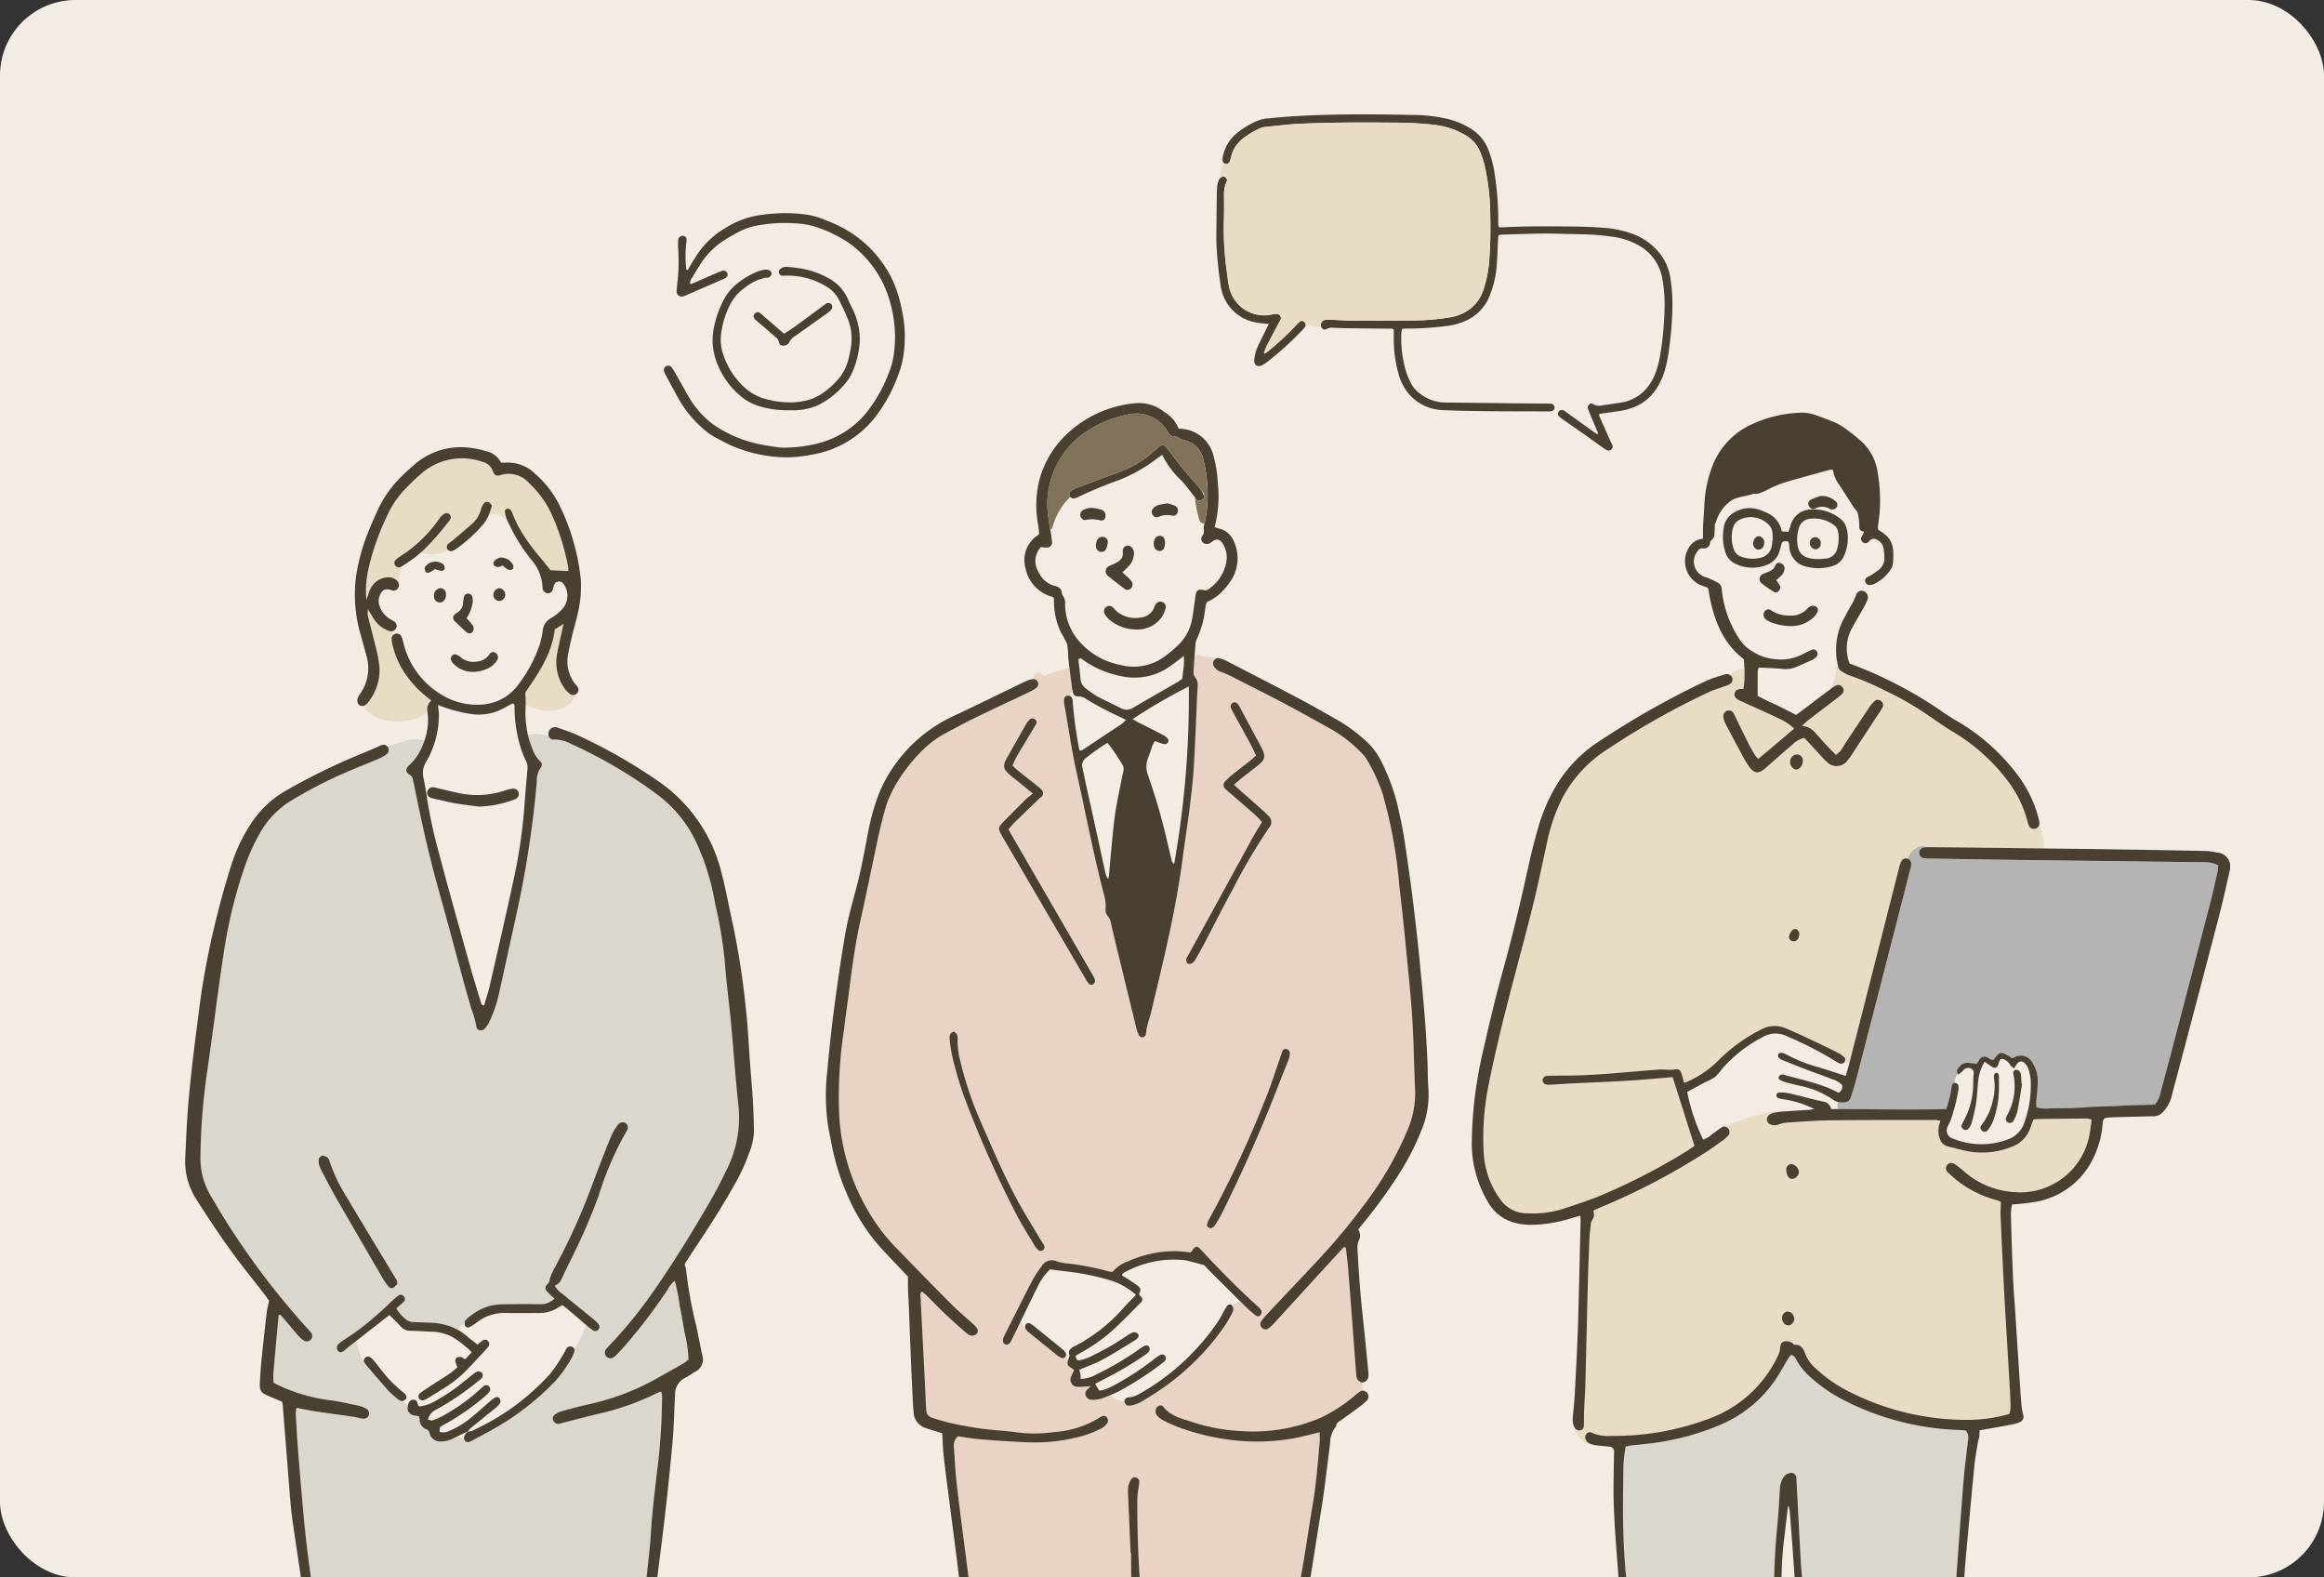 <svg xmlns="http://www.w3.org/2000/svg" xmlns:xlink="http://www.w3.org/1999/xlink" width="308" height="209" viewBox="0 0 308 209">
  <rect x="0" y="0" width="308" height="209" fill="#333333" stroke="none"/>
  <defs>
    <clipPath id="clip-path">
      <rect id="長方形_1335" data-name="長方形 1335" width="308" height="209" rx="10" transform="translate(1248 8331)" fill="#f7f5f2"/>
    </clipPath>
    <clipPath id="clip-path-2">
      <rect id="長方形_1334" data-name="長方形 1334" width="271.019" height="204.883" fill="none"/>
    </clipPath>
  </defs>
  <g id="グループ_857" data-name="グループ 857" transform="translate(-16281 -18244)">
    <rect id="長方形_1333" data-name="長方形 1333" width="308" height="209" rx="10" transform="translate(16281 18244)" fill="#f2ece4"/>
    <g id="マスクグループ_446" data-name="マスクグループ 446" transform="translate(15033 9913)" clip-path="url(#clip-path)">
      <g id="グループ_856" data-name="グループ 856" transform="translate(1272.541 8346.152)">
        <g id="グループ_855" data-name="グループ 855" clip-path="url(#clip-path-2)">
          <path id="パス_3503" data-name="パス 3503" d="M396.242,155.654c-.032.3-.032.589-.089.861-.3,1.3-.57,2.6-.906,3.889q-2.232,8.645-4.5,17.27-1.045,3.98-2.122,7.961a3.389,3.389,0,0,1-.747,1.678,4.9,4.9,0,0,1-.507.051c-1.419.051-2.837.063-4.249.146-1.444.089-2.888.076-4.332.19-1.621.127-3.249.127-4.87.152a4.744,4.744,0,0,1-1.754-.139,5.076,5.076,0,0,1,.044-1.488c.057-.709.12-1.412.12-2.122a4.132,4.132,0,0,0-.614-2.134,1.766,1.766,0,0,0-2.609-.817.851.851,0,0,1-.26.006c-.12-.082-.253-.184-.393-.266-1.045-.6-1.21-.551-1.919.437-.038.057-.139.076-.215.114-.431-.1-.741-.557-1.254-.431s-.557.69-.874.944a9.376,9.376,0,0,0-1.172-.146,1.317,1.317,0,0,0-1.083.526c-.2.253-.462.513-.234.9a2.19,2.19,0,0,0-.412,1.241.436.436,0,0,0-.374.424,3.425,3.425,0,0,1-.044.367,16.118,16.118,0,0,1-.69,2.673c-4.408.108-8.8.025-13.2.006-.4-.006-.811-.006-1.21-.006v-.963a3.039,3.039,0,0,0,.906.082.894.894,0,0,0,.3-.063.8.8,0,0,0,.532-.557c.234-.665.456-1.336.64-2.02q2.375-9.186,4.731-18.366c.8-3.1,1.6-6.206,2.388-9.3.076-.285.152-.57.215-.855a.735.735,0,0,0,.025-.114c.108-.538-.057-.9-.443-1.026h-.006a2.517,2.517,0,0,1,1.558-1.621,2.062,2.062,0,0,1,1.273.114,3.419,3.419,0,0,0-.766.07.655.655,0,0,0-.5.64.767.767,0,0,0,.12.443.6.6,0,0,0,.424.291,4.672,4.672,0,0,0,.842.063h.025c.317.006.633.006.95.013q5.339.1,10.671.171,12.122.152,24.243.3c.291,0,.583,0,.874.025a3.539,3.539,0,0,1,1.469.393" transform="translate(-126.789 -56.134)" fill="#b4b4b5"/>
          <path id="パス_3504" data-name="パス 3504" d="M345.927,139.063a.54.54,0,0,1-.3.526c-.393-.006-.785-.013-1.178-.013q-3.125-.047-6.263-.076c-2.413-.032-4.826-.063-7.245-.076h-.222a2.062,2.062,0,0,0-1.273-.114,2.517,2.517,0,0,0-1.558,1.621c-.443-.146-.773.082-.982.684a7.152,7.152,0,0,0-.2.722q-3.249,12.758-6.491,25.51a1.71,1.71,0,0,0-.044.171c-.07-.025-.139-.051-.2-.076a.412.412,0,0,0-.2-.025c-.038-.019-.076-.032-.114-.051-.013,0-.019,0-.025-.006s-.038-.019-.057-.025a.569.569,0,0,0-.013-.519,3.482,3.482,0,0,0-.893-.652q-1.615-.817-3.255-1.583c-1.2-.57-2.407-1.14-3.635-1.647a3.713,3.713,0,0,0-3.249.12,21.619,21.619,0,0,0-5.738,4.155,13.545,13.545,0,0,1-4.421,2.92c-.057-.051-.108-.07-.12-.1-.089-.31-.177-.627-.26-.944-.19-.69-.424-.83-1.153-.7a2.365,2.365,0,0,1-.475.032c-.456-.013-.912-.07-1.362-.038-1.457.1-2.907.234-4.357.355-2.616.228-5.231.437-7.853.443-.792.006-1.583.013-2.375.032a1.175,1.175,0,0,0-.6.095.675.675,0,0,0-.3.494.645.645,0,0,0,.291.494,1.48,1.48,0,0,0,.728.1c1-.044,1.995-.127,3-.177,2.451-.12,4.908-.209,7.359-.355,1.944-.12,3.882-.31,5.871-.469q1.425,4.493,2.894,9.113c-.405.266-.741.507-1.089.722a83.072,83.072,0,0,1-10.849,5.636c-1.672.728-3.42,1.3-5.155,1.868a13.377,13.377,0,0,1-5.047.7,4.3,4.3,0,0,1-3.319-1.476,11.489,11.489,0,0,1-2.464-6.314,34.919,34.919,0,0,1,.608-9.069c.918-4.655,2.071-9.253,3.274-13.844.918-3.5,1.868-6.992,2.73-10.5.684-2.793,1.241-5.6,1.868-8.4a23.263,23.263,0,0,1,1.976-5.51,17.315,17.315,0,0,1,6.1-6.479,103.23,103.23,0,0,1,13.261-7.46c.678-.317,1.4-.519,2.1-.779a5.1,5.1,0,0,0,.69-.285.7.7,0,0,0,.285-.323.683.683,0,0,0,.025-.545.742.742,0,0,0-.336-.361.618.618,0,0,1,.2-.2,6.393,6.393,0,0,1,1.748-.716c.019.431.025.861.013,1.26a10.267,10.267,0,0,1-.146,1.552,2.569,2.569,0,0,0-.494.006c-.424.076-.646.291-.678.608a.73.73,0,0,0,.367.741,3.61,3.61,0,0,0,.437.234c.266.12.538.228.8.355,1.476.671,2.958,1.336,4.427,2.033a6.772,6.772,0,0,1,1.868,1.273c-1.609,1.362-3.167,2.673-4.763,4.022a4.76,4.76,0,0,1-.488-.608c-.336-.57-.659-1.153-.956-1.748-.6-1.191-1.172-2.388-1.754-3.585a.732.732,0,0,0-1.419.323,2.212,2.212,0,0,0,.222.83c.747,1.438,1.514,2.869,2.286,4.3a13.738,13.738,0,0,0,.9,1.495c.659.918,1.222.988,2.077.291.228-.184.437-.386.659-.583,1-.88,1.995-1.761,3.008-2.635a3.727,3.727,0,0,1,1.558-.887c.507.538,1.013,1.083,1.52,1.628.488.519.937,1.07,1.457,1.545a1.794,1.794,0,0,0,2.755-.152,11.167,11.167,0,0,0,.855-1.229c1.121-1.7,2.242-3.407,3.357-5.111a6.837,6.837,0,0,0,.456-.741.657.657,0,0,0-.184-.792.8.8,0,0,0-.494-.177.486.486,0,0,0-.323.108,3.787,3.787,0,0,0-.665.722c-1.051,1.552-2.084,3.116-3.116,4.68-.279.412-.519.855-.817,1.26a3.828,3.828,0,0,1-.583.519c-.374-.367-.7-.678-1.013-1.007-.57-.608-1.115-1.235-1.678-1.849a2.53,2.53,0,0,0-1.837-.988c.4-.348.659-.6.944-.823,1.254-.969,2.521-1.919,3.774-2.888a4.727,4.727,0,0,0,.659-.57.622.622,0,0,0,.025-.8.857.857,0,0,0-.139-.158.581.581,0,0,0-.614-.146,2.81,2.81,0,0,0-.722.405.628.628,0,0,1,.063-.361,5.044,5.044,0,0,0,.526-2.122.542.542,0,0,1,.279-.494c0,.019.006.038.006.057a.956.956,0,0,0,.367.608c.171.108.348.215.532.317a4.567,4.567,0,0,0,.785.348,35.668,35.668,0,0,1,4.414,1.881c.209.1.412.2.621.3a40.168,40.168,0,0,1,5.174,3.008c1.1.754,2.185,1.533,3.325,2.21a25.365,25.365,0,0,1,7.144,6.346A15.3,15.3,0,0,1,343.786,136a3.272,3.272,0,0,0,.2.6.523.523,0,0,0,.133.177.744.744,0,0,0,.716.171.764.764,0,0,0,.488-.45,6.8,6.8,0,0,1,.608,2.565" transform="translate(-99.616 -42.31)" fill="#e8dcc5"/>
          <path id="パス_3505" data-name="パス 3505" d="M359.216,209.675c-.108.754-.171,1.457-.317,2.141a9.315,9.315,0,0,1-9.829,7.479,11.189,11.189,0,0,1-6.13-2.229c-.456-.361-.893-.747-1.349-1.108a3.842,3.842,0,0,0-.722-.475.716.716,0,0,0-.868.291.69.69,0,0,0,.07.811,2.066,2.066,0,0,0,.266.26,14.327,14.327,0,0,0,6.251,3.5,3.3,3.3,0,0,1,.6.253c-.019.678-.07,1.254-.044,1.83.1,2.413.215,4.826.329,7.239.082,1.7.171,3.414.272,5.117.209,3.572.431,7.144.633,10.722.051.785.076,1.583.082,2.369a4.466,4.466,0,0,1-.133.8,20.278,20.278,0,0,1-5.75.792,34.353,34.353,0,0,1-16.282-4.148,18.783,18.783,0,0,1-3.623-2.647,4.661,4.661,0,0,1-1.336-1.786c-.279-.735-.519-1.406-1.488-1.374-.127.006-.247-.222-.393-.291a1.706,1.706,0,0,0-.583-.165c-.633-.044-.868.2-.944.855a2.818,2.818,0,0,1-.184.83,16.2,16.2,0,0,1-9.4,8.626,35.654,35.654,0,0,1-12.837,2.223,5.19,5.19,0,0,1-2.559-.431.506.506,0,0,0-.526.025.657.657,0,0,0-.31.709,1.009,1.009,0,0,0,.38.6,2.51,2.51,0,0,0,.931.323c.184.025.361.051.545.07a3.086,3.086,0,0,1-1.913-.405,3.941,3.941,0,0,1-1.438-1.925.484.484,0,0,1-.038-.3,1.71,1.71,0,0,0,.12.241.676.676,0,0,0,.735.355.526.526,0,0,0,.456-.393,1.065,1.065,0,0,0,.038-.228c.019-.627,0-1.248.025-1.868.044-1.21.146-2.413.171-3.623.127-4.623.222-9.24.342-13.863.051-1.875.127-3.749.209-5.617.025-.538.1-1.077.165-1.615a1.212,1.212,0,0,1,.158-.589,1.218,1.218,0,0,0,.158-1.286c.323-.152.589-.272.849-.386a88.852,88.852,0,0,0,14.243-7.46c.766-.5,1.507-1.045,2.248-1.583a3.107,3.107,0,0,0,.614-.608.952.952,0,0,0,.063-.108.718.718,0,0,0-.177-.8.652.652,0,0,0-.64-.177.033.033,0,0,1,.025-.013c2.445-.912,4.8-1.963,7.454-2.046a.615.615,0,0,1,.272.051c-.336.038-.678.082-1.007.152a1.6,1.6,0,0,0-.659.323.7.7,0,0,0-.184.861.759.759,0,0,0,.393.361,1.361,1.361,0,0,0,.975.032,5.626,5.626,0,0,1,1.2-.279c1.989-.12,3.99-.272,5.985-.3,4.579-.051,9.164-.038,13.743-.038a3.472,3.472,0,0,1,.646.127,3.039,3.039,0,0,0-.063,2.464,1.446,1.446,0,0,0,1.07.918q1.026.266,2.052.513a10.413,10.413,0,0,0,6.257-.431,4.054,4.054,0,0,0,2.616-2.654c.108-.348.253-.69.367-.988a1.776,1.776,0,0,1,.317-.076q3.372-.038,6.745-.07a3.77,3.77,0,0,1,.659.133" transform="translate(-106.546 -76.482)" fill="#e8dcc5"/>
          <path id="パス_3506" data-name="パス 3506" d="M383.08,201.772a.584.584,0,0,1,.07.016c-.2,1.22-.377,2.448-.623,3.66a4.756,4.756,0,0,1-.538,1.243.572.572,0,0,1-.775.143.556.556,0,0,1-.155-.674,4.09,4.09,0,0,1,.222-.44,7.9,7.9,0,0,0,.766-5.058c-.048-.286-.167-.593.2-.742.322-.13.686.155.759.617.061.407.051.823.076,1.236" transform="translate(-139.713 -73.297)" fill="#4a4032"/>
          <path id="パス_3507" data-name="パス 3507" d="M378.143,201c.009.5,0,1,0,1.495a12.529,12.529,0,0,1-.817,4.5,4.7,4.7,0,0,1-.693,1.158.5.5,0,0,1-.769-.019.474.474,0,0,1-.1-.6.89.89,0,0,1,.052-.073,8.4,8.4,0,0,0,1.567-3.484,7.374,7.374,0,0,0,.149-2.473c-.015-.164-.052-.328-.058-.492a.537.537,0,0,1,.277-.514.176.176,0,0,1,.115,0c.24.082.274.292.277.5" transform="translate(-137.765 -73.518)" fill="#4a4032"/>
          <path id="パス_3508" data-name="パス 3508" d="M338.272,85.405a5.517,5.517,0,0,1-.486,3.405,2.285,2.285,0,0,1-1.367,1.206,6.158,6.158,0,0,1-3.445.134,2.837,2.837,0,0,1-2.376-2.685c-.015-.164-.039-.331-.067-.492-.006-.039-.046-.07-.146-.222l-.592.042c-.085.088-.167.137-.189.2-.106.358-.191.726-.3,1.084a2.735,2.735,0,0,1-1.728,1.841,5.142,5.142,0,0,1-4.122-.17,2.469,2.469,0,0,1-1.339-1.564,6.491,6.491,0,0,1-.307-2.315,6.837,6.837,0,0,1,.1-.9,2.73,2.73,0,0,1,1.336-1.993,3.907,3.907,0,0,1,3.111-.467,8.155,8.155,0,0,1,1.5.6,3.265,3.265,0,0,1,1.741,2.348l.893.061c.1-.315.2-.586.276-.857a2.822,2.822,0,0,1,2.658-2.1,5.6,5.6,0,0,1,3.857,1.155,2.389,2.389,0,0,1,.933,1.437,2.274,2.274,0,0,1,.052.246m-1.361,2.485a4.873,4.873,0,0,0,.167-2.33,1.436,1.436,0,0,0-.662-1.011,4.4,4.4,0,0,0-2.944-.772,1.706,1.706,0,0,0-1.616,1.315,5.181,5.181,0,0,0-.2.969c-.13,2.342.671,3.092,2.949,3.077.192-.018.523-.037.851-.079a1.654,1.654,0,0,0,1.458-1.169m-8.512-1.41c.012-1.045-.088-1.4-.462-1.828a3.333,3.333,0,0,0-3.994-.693,1.543,1.543,0,0,0-.72.808,4.464,4.464,0,0,0,.063,3.162,1.462,1.462,0,0,0,.972.893,4.221,4.221,0,0,0,2.333.179,1.931,1.931,0,0,0,1.686-1.61c.069-.365.1-.738.121-.911" transform="translate(-118.002 -30.204)" fill="#4a4032"/>
          <path id="パス_3509" data-name="パス 3509" d="M337.192,134.038a.823.823,0,0,1,.346.851c-.015.091-.022.174-.042.252-.137.5-.6.854-.976.744a1,1,0,0,1-.647-1.069.956.956,0,0,1,.5-.8.816.816,0,0,1,.823.027" transform="translate(-123.159 -49.105)" fill="#4a4032"/>
          <path id="パス_3510" data-name="パス 3510" d="M336.976,170.915c.033.061.006.161.006.319a3.113,3.113,0,0,1-.167.507.7.7,0,0,1-.86.27.591.591,0,0,1-.3-.726,2,2,0,0,1,.434-.714.626.626,0,0,1,.547-.113c.152.061.246.289.343.456" transform="translate(-123.067 -62.497)" fill="#4a4032"/>
          <path id="パス_3511" data-name="パス 3511" d="M336.727,220.716a.952.952,0,0,1-.9.859c-.434.018-.744-.479-.765-1.233a.683.683,0,0,1,.687-.72,1.13,1.13,0,0,1,.978,1.094" transform="translate(-122.864 -80.533)" fill="#4a4032"/>
          <path id="パス_3512" data-name="パス 3512" d="M335.674,250.992a2.321,2.321,0,0,1,.118.386.922.922,0,0,1-.644.905.79.79,0,0,1-.878-.51,1.266,1.266,0,0,1-.1-.353.86.86,0,0,1,.616-.941.832.832,0,0,1,.887.513" transform="translate(-122.534 -91.843)" fill="#4a4032"/>
          <path id="パス_3513" data-name="パス 3513" d="M346.636,270.691c-.234,2.027-.494,4.047-.659,6.08-.361,4.522-.678,9.05-1,13.578-.032.424-.051.849-.063,1.273-.006.241-.013.488-.025.728a3.337,3.337,0,0,0,.038.614c.038.241.329.488.538.412a.678.678,0,0,0,.12-.057,14.878,14.878,0,0,0-.177,1.59.625.625,0,0,1-.608.608,117.314,117.314,0,0,1-11.742.551c-2.711-.089-6.681-.127-8.619-2.407a.168.168,0,0,0,.076-.019.77.77,0,0,0,.412-.4,2.883,2.883,0,0,0,.025-.7c0-.095-.013-.19-.019-.291-.152-1.7-.355-3.395-.462-5.1-.222-3.737-.405-7.479-.6-11.222a1.638,1.638,0,0,0-.025-.247.689.689,0,0,0-.76-.507,1.414,1.414,0,0,0-.994.678,3.208,3.208,0,0,0-.418,1.545c-.1,1.577-.171,3.16-.329,4.737a82.306,82.306,0,0,0-.405,10.228v.044c.006.19.006.386.025.576.051.507.31.792.659.728a.057.057,0,0,0,.032-.006c-1.5,2.489-5.909,2.514-8.385,2.5A49.938,49.938,0,0,1,301.8,294.89a.022.022,0,0,0-.013-.006.481.481,0,0,0,.209-.418,4.416,4.416,0,0,0-.063-.766c-.013-.076-.025-.152-.038-.222a74.937,74.937,0,0,1-.956-9.943c-.108-3.116-.044-6.244-.006-9.367a22.09,22.09,0,0,1,.3-2.47c.279-.057.475-.114.678-.139.912-.1,1.818-.177,2.73-.3a33.861,33.861,0,0,0,8.9-2.35,16.639,16.639,0,0,0,8.1-6.954c.386-.646.754-1.3,1.14-1.938a4.509,4.509,0,0,1,.342-.456c.418.044.545.31.684.564a8.293,8.293,0,0,0,1.678,2.16,20.208,20.208,0,0,0,4.25,3.053,36.073,36.073,0,0,0,15.788,4.167c.285.006.57.051.8.07a1.509,1.509,0,0,1,.3,1.115" transform="translate(-110.331 -95.18)" fill="#d9d7ce"/>
          <path id="パス_3514" data-name="パス 3514" d="M347.276,109.3a56.172,56.172,0,0,1,11.539,5.871c.855.589,1.71,1.191,2.616,1.71a26.9,26.9,0,0,1,8.233,7.346,16.086,16.086,0,0,1,2.666,5.6,3.161,3.161,0,0,1,.108.728.588.588,0,0,1-.032.184.764.764,0,0,1-.488.45.744.744,0,0,1-.716-.171.523.523,0,0,1-.133-.177,3.278,3.278,0,0,1-.2-.6,15.3,15.3,0,0,0-2.749-5.548,25.365,25.365,0,0,0-7.144-6.346c-1.14-.678-2.229-1.457-3.325-2.21a40.163,40.163,0,0,0-5.174-3.008c-.209-.1-.412-.2-.621-.3a35.673,35.673,0,0,0-4.414-1.881,4.564,4.564,0,0,1-.785-.348c-.184-.1-.361-.209-.532-.317a.956.956,0,0,1-.367-.608c0-.019-.006-.038-.006-.057a8.842,8.842,0,0,1,.652-6.023c.348-.621.659-1.254,1.007-1.868a6.265,6.265,0,0,0,.716-1.444.794.794,0,0,1,.367-.513.754.754,0,0,1,.583-.082.909.909,0,0,1,.64.747.733.733,0,0,1-.032.329,7.92,7.92,0,0,1-.646,1.343c-.564,1.013-1.2,1.995-1.7,3.046a5.707,5.707,0,0,0-.063,4.142" transform="translate(-126.702 -36.546)" fill="#4a4032"/>
          <path id="パス_3515" data-name="パス 3515" d="M378.357,156.593c-.469,2.109-.95,4.224-1.495,6.314q-3.03,11.59-6.105,23.166a4.8,4.8,0,0,1-1.165,2.3,1.725,1.725,0,0,1-1.286.608c-1.127.019-2.248.051-3.376.076-.785.019-1.577.044-2.369.07-.247.013-.488.057-.678.082-.367.279-.323.633-.355.956a12.083,12.083,0,0,1-.931,3.737,10.513,10.513,0,0,1-7.777,6.39,32.263,32.263,0,0,1-3.281.374,8.391,8.391,0,0,0-.146,1.324c.076,2.825.165,5.655.285,8.486.063,1.457.19,2.907.285,4.364l.589,9.1c.076,1.159.152,2.324.253,3.49a10.676,10.676,0,0,0,.215,1.089.765.765,0,0,1-.5,1,4.219,4.219,0,0,1-.95.291c-1.229.234-2.457.45-3.686.671-.2.032-.4.063-.627.1-.019.323-.013.608-.051.887-.044.247-.152.481-.19.728-.165.982-.348,1.97-.45,2.958q-.646,6.65-1.235,13.306c-.139,1.615-.165,3.242-.247,4.864a2.356,2.356,0,0,1-.082.741.688.688,0,0,1-.323.3.677.677,0,0,1-.12.057c-.209.076-.5-.171-.538-.412a3.343,3.343,0,0,1-.038-.614c.013-.241.019-.488.025-.728.013-.424.032-.849.063-1.273.323-4.528.64-9.056,1-13.578.165-2.033.424-4.053.659-6.08a1.509,1.509,0,0,0-.3-1.115c-.228-.019-.513-.063-.8-.07a36.073,36.073,0,0,1-15.788-4.167,20.206,20.206,0,0,1-4.25-3.053,8.3,8.3,0,0,1-1.678-2.16c-.139-.253-.266-.519-.684-.564a4.5,4.5,0,0,0-.342.456c-.386.64-.754,1.292-1.14,1.938a16.639,16.639,0,0,1-8.1,6.954,33.862,33.862,0,0,1-8.9,2.35c-.912.12-1.818.2-2.73.3-.2.025-.4.082-.678.139a22.09,22.09,0,0,0-.3,2.47c-.038,3.122-.1,6.251.006,9.367a74.936,74.936,0,0,0,.956,9.943c.013.07.025.146.038.222a4.417,4.417,0,0,1,.063.766.481.481,0,0,1-.209.418.638.638,0,0,1-.241.095.5.5,0,0,1-.589-.355,7.118,7.118,0,0,1-.241-1.216c-.158-1.488-.329-2.977-.443-4.471-.228-3.072-.481-6.149-.608-9.227-.1-2.242,0-4.5.013-6.745,0-.2.025-.412.013-.621a.623.623,0,0,0-.633-.633c-.437-.051-.88-.082-1.317-.133-.184-.019-.361-.044-.545-.07a2.509,2.509,0,0,1-.931-.323,1.01,1.01,0,0,1-.38-.6.657.657,0,0,1,.31-.709.506.506,0,0,1,.526-.025,5.19,5.19,0,0,0,2.559.431,35.656,35.656,0,0,0,12.837-2.223,16.2,16.2,0,0,0,9.4-8.626,2.818,2.818,0,0,0,.184-.83c.076-.659.31-.9.944-.855a1.706,1.706,0,0,1,.583.165c.146.07.266.3.393.291.969-.032,1.21.64,1.488,1.374a4.661,4.661,0,0,0,1.336,1.786,18.785,18.785,0,0,0,3.623,2.647,34.352,34.352,0,0,0,16.282,4.148,20.279,20.279,0,0,0,5.75-.792,4.466,4.466,0,0,0,.133-.8c-.006-.785-.032-1.583-.082-2.369-.2-3.578-.424-7.15-.633-10.722-.1-1.7-.19-3.414-.272-5.117q-.171-3.619-.329-7.239c-.025-.576.025-1.153.044-1.83a3.3,3.3,0,0,0-.6-.253,14.328,14.328,0,0,1-6.251-3.5,2.069,2.069,0,0,1-.266-.26.69.69,0,0,1-.07-.811.716.716,0,0,1,.868-.291,3.842,3.842,0,0,1,.722.475c.456.361.893.747,1.349,1.108a11.188,11.188,0,0,0,6.13,2.229,9.315,9.315,0,0,0,9.829-7.479c.146-.684.209-1.387.317-2.141a3.771,3.771,0,0,0-.659-.133q-3.372.028-6.745.07a1.776,1.776,0,0,0-.317.076c-.114.3-.26.64-.367.988a4.054,4.054,0,0,1-2.616,2.654,10.413,10.413,0,0,1-6.257.431q-1.026-.247-2.052-.513a1.446,1.446,0,0,1-1.07-.918,3.039,3.039,0,0,1,.063-2.464,3.471,3.471,0,0,0-.646-.127c-4.579,0-9.164-.013-13.743.038-1.995.025-4,.177-5.985.3a5.627,5.627,0,0,0-1.2.279,1.361,1.361,0,0,1-.975-.032.759.759,0,0,1-.393-.361.7.7,0,0,1,.184-.861,1.6,1.6,0,0,1,.659-.323c.329-.07.671-.114,1.007-.152.12-.013.234-.019.348-.025,1.121-.082,2.242-.146,3.363-.215.2-.019.38-.063.652-.108a13.892,13.892,0,0,0-3.838-1.254,5.022,5.022,0,0,1-.975-.2.473.473,0,0,1-.228-.38c0-.12.165-.342.266-.342a5.318,5.318,0,0,1,1.349.076c1.539.355,3.065.785,4.61,1.121a1.2,1.2,0,0,1,1.039.988h.836c.4,0,.811,0,1.21.006,4.408.019,8.8.1,13.2-.006a16.119,16.119,0,0,0,.69-2.673,3.424,3.424,0,0,0,.044-.367.436.436,0,0,1,.374-.424h.006a.513.513,0,0,1,.526.431,3.137,3.137,0,0,1-.044.646.429.429,0,0,1-.013.089c-.108.57-.228,1.14-.374,1.71-.165.64-.348,1.279-.557,1.906-.1.317-.285.6-.412.912a1.126,1.126,0,0,0,.69,1.691,9.9,9.9,0,0,0,7.074.158,3.576,3.576,0,0,0,2.381-2.356,14.671,14.671,0,0,0,.817-5.522,7.179,7.179,0,0,0-.285-1.469,2.1,2.1,0,0,0-.437-.741c-.4-.462-.849-.393-1.184.139-.089.139-.165.272-.3.481a3.16,3.16,0,0,1-.488-.412,1.659,1.659,0,0,0-1.146-.874c-.367.152-.355.526-.475.823a.5.5,0,0,1-.456.374.665.665,0,0,1-.348-.114c-.31-.2-.608-.424-.988-.684a6.466,6.466,0,0,0-.849,2.457c-.1,1.077-.152,2.16-.31,3.23a23.905,23.905,0,0,1-.6,2.546,1.392,1.392,0,0,1-.108.247,2.779,2.779,0,0,1-.266.386.53.53,0,0,1-.88-.564c.051-.114.108-.222.171-.336a10.262,10.262,0,0,0,1.324-4.889c.019-.5.006-1,.07-1.495.082-.671-.6-.906-1.115-.665a.813.813,0,0,0-.234.184c-.076.082-.146.165-.222.234-.146.127-.3.241-.462.367a.822.822,0,0,1-.1-.133c-.228-.386.038-.646.234-.9a1.317,1.317,0,0,1,1.083-.526,9.374,9.374,0,0,1,1.172.146c.317-.253.367-.817.874-.944s.823.336,1.254.431c.076-.038.177-.057.215-.114.709-.988.874-1.032,1.919-.437.139.082.272.184.393.266a.852.852,0,0,0,.26-.006,1.766,1.766,0,0,1,2.609.817,4.132,4.132,0,0,1,.614,2.134c0,.709-.063,1.412-.12,2.122a5.077,5.077,0,0,0-.044,1.488,4.744,4.744,0,0,0,1.754.139c1.621-.025,3.249-.025,4.87-.152,1.444-.114,2.888-.1,4.332-.19,1.412-.082,2.831-.1,4.249-.146a4.9,4.9,0,0,0,.507-.051,3.39,3.39,0,0,0,.747-1.678q1.083-3.98,2.122-7.961,2.261-8.635,4.5-17.27c.336-1.286.608-2.59.906-3.889.057-.272.057-.557.089-.861a3.539,3.539,0,0,0-1.469-.393c-.291-.025-.583-.025-.874-.025q-12.121-.152-24.243-.3-5.339-.076-10.671-.171c-.317-.006-.633-.006-.95-.013h-.025a4.672,4.672,0,0,1-.842-.063.6.6,0,0,1-.424-.291.767.767,0,0,1-.12-.443.655.655,0,0,1,.5-.64,3.418,3.418,0,0,1,.766-.07h.222c2.419.013,4.832.044,7.245.076q3.135.029,6.263.076c.393,0,.785.006,1.178.013q4.712.047,9.43.12,6.118.086,12.242.215a8.607,8.607,0,0,1,1.609.209,1.862,1.862,0,0,1,1.64,2.54" transform="translate(-107.429 -56.23)" fill="#4a4032"/>
          <path id="パス_3516" data-name="パス 3516" d="M314.806,79.758a2.455,2.455,0,0,1,1.45-.646c0-.57-.006-1.1.006-1.628.006-.215.025-.437.038-.659l.057-.836c.038-.538.063-1.083.1-1.621a15.782,15.782,0,0,1,.83-4.275,10.026,10.026,0,0,1,5.6-6.206,16.549,16.549,0,0,1,6.029-1.457,5.686,5.686,0,0,1,2.21.279c.861.323,1.723.627,2.565.982a6.72,6.72,0,0,1,1.3.735,29.9,29.9,0,0,1,2.426,1.944,6.949,6.949,0,0,1,2.008,4.072,21.312,21.312,0,0,1,.063,6.713,4.357,4.357,0,0,0-.051.494,1.1,1.1,0,0,0,.032.247.37.37,0,0,0,.082.089c1.995,1.134,2.039,2.343,1.875,4.471a1.841,1.841,0,0,1-.329.792,5.5,5.5,0,0,1-2.147,1.862c-.006,0-.013.006-.025.013a1.588,1.588,0,0,1-.576.12.577.577,0,0,1-.583-.386.523.523,0,0,1,.26-.64c.171-.114.38-.177.551-.291l.108-.07c.272-.184.551-.38.811-.583a1.916,1.916,0,0,0,.8-1.735,10.9,10.9,0,0,0-.095-1.115,1.586,1.586,0,0,0-.868-1.159.729.729,0,0,0-.925.051,2.356,2.356,0,0,0-.177.177.558.558,0,0,1-.779.114.575.575,0,0,1-.152-.785,3.453,3.453,0,0,0,.3-.665.573.573,0,0,1-.633-.513.235.235,0,0,1-.006-.07,5.958,5.958,0,0,0-.266-2.065l-.114-.114a5.869,5.869,0,0,1-.583-.811c-.564-.868-1.121-1.748-1.691-2.622a4.228,4.228,0,0,1-.817-1.938,1.346,1.346,0,0,0-.386-.051q-2.65.731-5.288,1.469a15.483,15.483,0,0,0-3.129,1.241,6.26,6.26,0,0,1-1.153.462,1.528,1.528,0,0,1-.564.013c-1.013.38-2.147.342-3.059.969a5.26,5.26,0,0,0-1.957,2.844.555.555,0,0,1-.127.215c-.006.317-.019.633-.032.95-.006.114-.006.234-.019.342a1.033,1.033,0,0,1-.437.88.329.329,0,0,0-.133.2.817.817,0,0,1-1,.83c-.374-.025-.6.241-.785.538a2.152,2.152,0,0,0,1.235,3.3,9.414,9.414,0,0,1,1.577.728.933.933,0,0,1,.5.817,14.55,14.55,0,0,0,2.21,6.422,5.073,5.073,0,0,0,1.729,1.767,6.545,6.545,0,0,0,3.35,1.134,6.278,6.278,0,0,0,3.477-.684c.367-.2.735-.386,1.115-.557a.574.574,0,0,1,.76.228.628.628,0,0,1-.184.785,2.028,2.028,0,0,1-.405.285c-.792.355-1.59.722-2.4,1.045a3.675,3.675,0,0,1-1.723.158c-.994-.095-1.989-.114-3.008-.165a1.879,1.879,0,0,0-.146.386v.12c-.006,1.039-.006,2.084-.006,3.236a23.783,23.783,0,0,0,2.483,1.2c.849.443,1.7.868,2.616,1.33.31-.228.64-.469.969-.716,1.235-.931,2.457-1.868,3.692-2.787l.025-.025a2.809,2.809,0,0,1,.722-.405.581.581,0,0,1,.614.146.858.858,0,0,1,.139.158.622.622,0,0,1-.025.8,4.726,4.726,0,0,1-.659.57c-1.254.969-2.521,1.919-3.775,2.888-.285.222-.545.475-.944.823a2.53,2.53,0,0,1,1.837.988c.564.614,1.108,1.241,1.678,1.849.31.329.64.64,1.013,1.007a3.824,3.824,0,0,0,.583-.519c.3-.405.538-.849.817-1.26,1.032-1.564,2.065-3.129,3.116-4.68a3.787,3.787,0,0,1,.665-.722.486.486,0,0,1,.323-.108.8.8,0,0,1,.494.177.657.657,0,0,1,.184.792,6.847,6.847,0,0,1-.456.741c-1.115,1.7-2.236,3.414-3.357,5.111a11.175,11.175,0,0,1-.855,1.229,1.794,1.794,0,0,1-2.755.152c-.519-.475-.969-1.026-1.457-1.545-.507-.545-1.013-1.089-1.52-1.628a3.727,3.727,0,0,0-1.558.887c-1.013.874-2.008,1.754-3.008,2.635-.222.2-.431.4-.659.583-.855.7-1.419.627-2.077-.291a13.747,13.747,0,0,1-.9-1.495c-.773-1.431-1.539-2.863-2.286-4.3a2.211,2.211,0,0,1-.222-.83.732.732,0,0,1,1.419-.323c.583,1.2,1.159,2.394,1.754,3.585.3.6.621,1.178.956,1.748a4.76,4.76,0,0,0,.488.608c1.6-1.349,3.154-2.66,4.762-4.022a6.772,6.772,0,0,0-1.868-1.273c-1.469-.7-2.951-1.362-4.427-2.033-.26-.127-.532-.234-.8-.355a3.61,3.61,0,0,1-.437-.234.73.73,0,0,1-.367-.741c.032-.317.253-.532.678-.608a2.569,2.569,0,0,1,.494-.006,10.272,10.272,0,0,0,.146-1.552c.013-.4.006-.83-.013-1.26-.019-.393-.044-.785-.089-1.153-2.679-2.046-3.838-4.933-4.484-8.1-.076-.367-.12-.741-.19-1.108a1.086,1.086,0,0,0-.127-.266c-.31-.114-.671-.215-1-.374a3.445,3.445,0,0,1-1.051-5.472" transform="translate(-115.1 -22.89)" fill="#4a4032"/>
          <path id="パス_3517" data-name="パス 3517" d="M284.3,211.185c-.025,1.21-.127,2.413-.171,3.623-.025.621-.006,1.241-.025,1.868a1.067,1.067,0,0,1-.038.228.526.526,0,0,1-.456.393.676.676,0,0,1-.735-.355,1.707,1.707,0,0,1-.12-.241,2.605,2.605,0,0,1-.114-1.21c.089-1.032.209-2.071.26-3.11.152-2.913.317-5.82.412-8.733.146-4.743.241-9.493.355-14.243a5.022,5.022,0,0,0-.038-.551c-.412.114-.76.222-1.115.317a18.561,18.561,0,0,1-5.4.9,8.022,8.022,0,0,1-2.223-.285,5.672,5.672,0,0,1-3.395-2.559,15.237,15.237,0,0,1-2.255-7.935,55.822,55.822,0,0,1,1.469-12.128c.849-3.73,1.729-7.454,2.755-11.14,1.267-4.572,2.35-9.183,3.363-13.819.38-1.748.849-3.477,1.343-5.193a23.981,23.981,0,0,1,1.83-4.37,17.975,17.975,0,0,1,6.225-6.7,111.075,111.075,0,0,1,14.243-8.018,20.143,20.143,0,0,1,2.236-.754,1.506,1.506,0,0,1,.241-.07.769.769,0,0,1,.475.1.742.742,0,0,1,.336.361.683.683,0,0,1-.025.545.7.7,0,0,1-.285.323,5.094,5.094,0,0,1-.69.285c-.7.26-1.419.462-2.1.779a103.232,103.232,0,0,0-13.261,7.46,17.315,17.315,0,0,0-6.1,6.479,23.264,23.264,0,0,0-1.976,5.51c-.627,2.8-1.184,5.611-1.868,8.4-.861,3.509-1.811,7-2.73,10.5-1.2,4.591-2.356,9.189-3.274,13.844a34.922,34.922,0,0,0-.608,9.069,11.489,11.489,0,0,0,2.464,6.314,4.3,4.3,0,0,0,3.319,1.476,13.378,13.378,0,0,0,5.047-.7c1.735-.57,3.483-1.14,5.155-1.868a83.077,83.077,0,0,0,10.849-5.636c.348-.215.684-.456,1.089-.722q-1.472-4.617-2.894-9.113c-1.989.158-3.927.348-5.871.469-2.451.146-4.908.234-7.359.355-1,.051-1.995.133-3,.177a1.48,1.48,0,0,1-.728-.1.645.645,0,0,1-.291-.494.675.675,0,0,1,.3-.494,1.175,1.175,0,0,1,.6-.095c.792-.019,1.583-.025,2.375-.032,2.622-.006,5.237-.215,7.853-.443,1.45-.12,2.9-.253,4.357-.355.45-.032.906.025,1.362.038a2.364,2.364,0,0,0,.475-.032c.728-.127.963.013,1.153.7.082.317.171.633.26.944.013.032.063.051.12.1a13.545,13.545,0,0,0,4.421-2.92,21.619,21.619,0,0,1,5.738-4.155,3.713,3.713,0,0,1,3.249-.12c1.229.507,2.432,1.077,3.635,1.647q1.643.769,3.255,1.583a3.482,3.482,0,0,1,.893.652.569.569,0,0,1,.013.519.054.054,0,0,1-.019.032.607.607,0,0,1-.513.241.928.928,0,0,1-.348-.127c-.108-.057-.209-.127-.317-.184a47.661,47.661,0,0,0-5.744-3.015c-.272-.108-.532-.228-.8-.348a3.328,3.328,0,0,0-3.1.127,18.223,18.223,0,0,0-5.389,4.193,8.849,8.849,0,0,1-.975,1.127,8.473,8.473,0,0,1-1.3.678c-.811.431-1.6.874-2.381,1.292a25.888,25.888,0,0,0,2.122,6.32,3.8,3.8,0,0,0,1.229-.76c.418-.279.8-.6,1.222-.874a.957.957,0,0,1,.139-.07c.006,0,.013-.006.025-.006a.652.652,0,0,1,.64.177.718.718,0,0,1,.177.8.963.963,0,0,1-.063.108,3.106,3.106,0,0,1-.614.608c-.741.538-1.482,1.083-2.248,1.583a88.85,88.85,0,0,1-14.243,7.46c-.26.114-.526.234-.849.386a1.218,1.218,0,0,1-.158,1.286,1.211,1.211,0,0,0-.158.589c-.063.538-.139,1.077-.165,1.615-.082,1.868-.158,3.743-.209,5.617-.12,4.623-.215,9.24-.342,13.863" transform="translate(-98.73 -42.938)" fill="#4a4032"/>
          <path id="パス_3518" data-name="パス 3518" d="M350.947,156.725a.738.738,0,0,1-.025.114c-.063.285-.139.57-.215.855-.792,3.1-1.59,6.206-2.388,9.3q-2.356,9.186-4.731,18.366c-.184.684-.405,1.355-.64,2.02a.8.8,0,0,1-.532.557.893.893,0,0,1-.3.063,3.04,3.04,0,0,1-.906-.082,1.867,1.867,0,0,1-.5-.234,12.049,12.049,0,0,0-4.2-1.837c-.735-.152-1.463-.336-2.185-.532a3.765,3.765,0,0,1-.792-.336.361.361,0,0,1-.127-.317.635.635,0,0,1,.3-.336.82.82,0,0,1,.475.025c2.432.7,4.946,1.146,7.169,2.369a.912.912,0,0,0,.475-1.02,2.824,2.824,0,0,0-1.241-.76c-1.159-.456-2.337-.861-3.5-1.3-1.051-.405-2.09-.823-3.129-1.241a1.439,1.439,0,0,1-.526-.323.506.506,0,0,1-.076-.443.48.48,0,0,1,.38-.228,1.818,1.818,0,0,1,.7.234,20.442,20.442,0,0,0,4.281,1.7c1.153.348,2.293.728,3.591,1.146.044-.171.1-.329.139-.488.12-.418.234-.817.342-1.21a1.7,1.7,0,0,1,.044-.171q3.249-12.748,6.491-25.51a7.157,7.157,0,0,1,.2-.722c.209-.6.538-.83.982-.684h.006c.386.127.551.488.443,1.026" transform="translate(-122.229 -57.078)" fill="#4a4032"/>
          <path id="パス_3519" data-name="パス 3519" d="M336.548,301.574a2.882,2.882,0,0,1-.025.7.77.77,0,0,1-.412.4.168.168,0,0,1-.076.019.534.534,0,0,1-.488-.4,5.672,5.672,0,0,1-.089-.735c-.139-2.122-.279-4.243-.431-6.358-.133-1.951-.291-3.9-.443-5.852a5.4,5.4,0,0,0-.133-.7c-.032,0-.07.006-.1.006-.184,1.533-.355,3.053-.545,4.579a43.124,43.124,0,0,0-.253,7.232c.025.5.076,1,.108,1.495.025.443-.12.7-.412.773a.057.057,0,0,1-.032.006c-.348.063-.608-.222-.659-.728-.019-.19-.019-.386-.025-.576V301.4a82.3,82.3,0,0,1,.405-10.228c.158-1.577.234-3.16.329-4.737a3.209,3.209,0,0,1,.418-1.545,1.415,1.415,0,0,1,.994-.678.689.689,0,0,1,.76.507,1.638,1.638,0,0,1,.025.247c.2,3.743.38,7.486.6,11.222.108,1.7.31,3.4.462,5.1.006.1.019.2.019.291" transform="translate(-121.928 -104.213)" fill="#4a4032"/>
          <path id="パス_3520" data-name="パス 3520" d="M343.362,80.617a.566.566,0,0,1,.064.693.626.626,0,0,1-.626.315.576.576,0,0,1-.243-.048,1.979,1.979,0,0,0-2.011-.052.638.638,0,0,1-.816-.386.6.6,0,0,1,.319-.829,12.539,12.539,0,0,1,1.2-.462,2.711,2.711,0,0,1,2.111.768" transform="translate(-124.551 -29.28)" fill="#4a4032"/>
          <path id="パス_3521" data-name="パス 3521" d="M340.735,88.466a.762.762,0,0,1,.686.869.7.7,0,0,1-.8.723.855.855,0,0,1-.635-.932.717.717,0,0,1,.754-.659" transform="translate(-124.666 -32.439)" fill="#4a4032"/>
          <path id="パス_3522" data-name="パス 3522" d="M337.269,102.915a.519.519,0,0,1,.2.659,2.368,2.368,0,0,1-.478.711,4.271,4.271,0,0,1-3.168,1.209,7.163,7.163,0,0,1-2.548-.507,2.6,2.6,0,0,1-.65-.358.791.791,0,0,1-.152-1.111.593.593,0,0,1,.887-.066,4.26,4.26,0,0,0,2.366.65,2.894,2.894,0,0,0,2.276-.8,1.771,1.771,0,0,1,.571-.462.957.957,0,0,1,.7.082" transform="translate(-121.122 -37.696)" fill="#4a4032"/>
          <path id="パス_3523" data-name="パス 3523" d="M332.263,93.869a.761.761,0,0,1,.489.9,1.786,1.786,0,0,1-.325.659,7.606,7.606,0,0,1-.756.681c.149.228.319.455.459.7a.58.58,0,0,1-.082.69.517.517,0,0,1-.662.188,12.845,12.845,0,0,1-1.719-1.2.72.72,0,0,1,.2-1.157,4.194,4.194,0,0,1,.462-.186c.492-.206,1-.364,1.215-.965a.541.541,0,0,1,.72-.31" transform="translate(-120.806 -34.406)" fill="#4a4032"/>
          <path id="パス_3524" data-name="パス 3524" d="M328.956,88.268a.818.818,0,0,1,.626.942.8.8,0,0,1-.747.835.777.777,0,0,1-.7-.869c.018-.538.41-.966.82-.908" transform="translate(-120.324 -32.365)" fill="#4a4032"/>
          <path id="パス_3525" data-name="パス 3525" d="M213.137,170.652c-.146-3.2-.177-6.415-.386-9.614-.215-3.236-.564-6.472-.88-9.7q-.38-3.914-.836-7.821a63.149,63.149,0,0,0-2.191-12.014,23.19,23.19,0,0,0-2.077-4.522,4.959,4.959,0,0,0-.861-1.064,17.884,17.884,0,0,0-3.623-2.85c-2.109-1.178-4.212-2.362-6.346-3.49-2.426-1.286-4.883-2.514-7.327-3.756a10.069,10.069,0,0,0-1.267-.526,1.638,1.638,0,0,1-.785-.608.45.45,0,0,1-.063-.089.667.667,0,0,1-.057-.709.749.749,0,0,1,.424-.38c-.348-.07-.7-.108-1.045-.152-.228-.032-.456-.057-.69-.089-.082-.013-.171-.025-.253-.044a.681.681,0,0,0-.963.019c-.019.253-.032.5-.051.747-.025.412-.051.83-.082,1.248a1.146,1.146,0,0,0,.291.912,1.391,1.391,0,0,1,.26.792c.025.367-.044.741-.057,1.121-.152,3.287-.26,6.574-.462,9.861-.114,1.868-.336,3.73-.57,5.586-.266,2.147-.614,4.288-.893,6.428-.462,3.515-1.108,6.992-1.856,10.443-.754,3.5-1.621,6.973-2.432,10.456a10.846,10.846,0,0,0-.608,2.54c0,.127-.26.342-.418.367a.6.6,0,0,1-.494-.26,4.7,4.7,0,0,1-.367-1.051q-1.444-5.88-2.869-11.761c-.171-.728-.323-1.463-.507-2.191a1.367,1.367,0,0,0-.279-.671,1.423,1.423,0,0,1-.393-1.248,4.839,4.839,0,0,0-.152-1.476c-1.438-5.434-2.464-10.956-3.692-16.434-.678-3-1.089-6.054-1.64-9.082a2.044,2.044,0,0,1-.025-.621.53.53,0,0,1,.494-.481.457.457,0,0,1,.266.038c.089-.234.184-.519.3-.76a.785.785,0,0,1,.051-.076c-.044-.234-.082-.469-.108-.709-.044-.317-.082-.627-.127-.944-.051-.4-.1-.792-.152-1.2a.558.558,0,0,0-.108.013,22.279,22.279,0,0,0-3.274,1.013c-.165-.108-.329-.241-.513-.342a.619.619,0,0,0-.868.766.6.6,0,0,1,.545.393.571.571,0,0,1-.1.7c-.07.063-.152.127-.228.184h-.006a4.8,4.8,0,0,1-.7.412c-2.369,1.134-4.75,2.223-7.106,3.376-1.463.709-2.888,1.476-4.313,2.248-3.331,1.792-6.694,6.384-7.65,9.557-.564,1.875-.982,3.781-1.381,5.693-.659,3.135-1.3,6.276-2,9.4-.6,2.685-1.007,5.4-1.349,8.119-.272,2.191-.6,4.37-.861,6.561a58.592,58.592,0,0,0-.627,10.836,28.1,28.1,0,0,0,5.6,15.63,26.647,26.647,0,0,0,1.875,2.172c2.438,2.514,4.876,5.016,7.346,7.5.906.912,1.906,1.735,2.856,2.6a4.674,4.674,0,0,1,.6.633.608.608,0,0,1-.1.8.987.987,0,0,1-.671.19,1.839,1.839,0,0,1-.741-.431c-.874-.766-1.754-1.533-2.6-2.337-.906-.861-1.773-1.761-2.66-2.641-.165-.165-.361-.3-.538-.45-.3.31-.177.608-.165.88.2,4.078.418,8.151.621,12.223.044.747.057,1.5.1,2.248.044.994.19,1.21,1.159,1.507.874.266,1.754.513,2.654.7a44.919,44.919,0,0,0,5.674.849c.83.057,1.659.139,2.483.253a18.616,18.616,0,0,0,5.1-.038,12.949,12.949,0,0,0,5.991-1.951.961.961,0,0,1,.336-.158.541.541,0,0,1,.633.272.685.685,0,0,1,.051.57,2.387,2.387,0,0,1-.785.766,15.259,15.259,0,0,1-2.179.918,23.453,23.453,0,0,1-8.144.925c-1.957-.07-3.908-.222-5.858-.38-.95-.076-1.894-.247-2.888-.386a1.606,1.606,0,0,0-.526,1.425c.114,1.621.184,3.243.367,4.857.361,3.141.779,6.276,1.184,9.411q.579,4.522,1.191,9.037a8.826,8.826,0,0,0,.228.963.674.674,0,0,1,.025.12.644.644,0,0,1-.348.728.636.636,0,0,1-.785-.184c-.044-.063-.082-.127-.127-.2a.621.621,0,0,0,.405.513A39.175,39.175,0,0,0,169.73,245.5c4.553-.152,9.056-.83,13.616-.621,4.864.222,13.356,1.273,15.079-4.629a1.432,1.432,0,0,1-.07.139.708.708,0,0,1-.842.361.617.617,0,0,1-.4-.469.913.913,0,0,1-.006-.348c.114-.614.234-1.222.348-1.837.3-1.6.614-3.179.88-4.781.431-2.584.811-5.181,1.248-7.764.456-2.711.671-5.446.906-8.182.032-.412.006-.83.006-1.3-1.222.291-2.3.589-3.4.8a28.12,28.12,0,0,1-7.954.266,31.092,31.092,0,0,1-7.036-1.615,20.192,20.192,0,0,1-2.286-.982,3.422,3.422,0,0,1-.8-.589.907.907,0,0,1-.234-.918.669.669,0,0,1,.336-.424.49.49,0,0,1,.64.076c.931,1.216,2.324,1.545,3.661,1.976a24.332,24.332,0,0,0,6.726,1.26,22.7,22.7,0,0,0,10.6-1.824,20.66,20.66,0,0,0,4.186-2.7c.291-.234.57-.488.88-.7a.673.673,0,0,1,.393-.127l-.032-1.1h-.013a.908.908,0,0,1-.773-.709,4.929,4.929,0,0,1-.063-.614c-.348-4.61-.69-9.221-1.051-13.825-.07-.912-.2-1.818-.3-2.711-.272-.139-.393.051-.532.2q-4.474,4.883-8.942,9.772a6.179,6.179,0,0,1-.823.754.6.6,0,0,1-.8-.1.635.635,0,0,1-.177-.785c.063-.089.12-.171.177-.26a8.017,8.017,0,0,1,.6-.709c2.305-2.464,4.636-4.9,6.935-7.372a84.221,84.221,0,0,0,6.371-7.7,45.21,45.21,0,0,0,5.37-9.411,12.282,12.282,0,0,0,.994-5.345m-30.108-17.7c1.013-1.862,2.039-3.718,3.059-5.579q2.726-4.987,5.453-9.968c.4-.722.849-1.419,1.3-2.179a8.419,8.419,0,0,0-.659-.741c-1.121-.994-2.255-1.97-3.382-2.958-.285-.247-.589-.469-.842-.735a.683.683,0,0,1-.044-.918,7.758,7.758,0,0,1,.912-.855c.773-.627,1.571-1.229,2.356-1.856.285-.228.551-.481.88-.773-.31-.627-.583-1.229-.9-1.811-.646-1.2-1.324-2.407-1.989-3.61-.139-.253-.279-.507-.393-.773a.575.575,0,0,1,.177-.773.535.535,0,0,1,.747.222,4.557,4.557,0,0,1,.31.538q1.368,2.527,2.717,5.06c.063.114.114.222.171.336.418.918.348,1.343-.405,1.97-.766.646-1.571,1.241-2.356,1.862-.317.253-.614.526-1,.855.272.253.475.45.684.633,1.089.963,2.185,1.925,3.274,2.894a7.024,7.024,0,0,1,.532.532,1.113,1.113,0,0,1,.133,1.666,79.143,79.143,0,0,0-4.87,8.277c-1.3,2.375-2.508,4.794-3.768,7.188-.348.665-.716,1.317-1.1,1.963a1.448,1.448,0,0,1-.494.538.643.643,0,0,1-.57-.019.763.763,0,0,1-.152-.551,1.17,1.17,0,0,1,.215-.437m-24.6-17.6c1.007-1.051,2.039-2.077,3.078-3.1.266-.26.57-.481.975-.817-1.045-.842-1.875-1.539-2.723-2.2-1.419-1.1-1.273-1.533-.538-2.825.785-1.374,1.558-2.755,2.35-4.123a2.434,2.434,0,0,1,.526-.684.545.545,0,0,1,.69.025.469.469,0,0,1,.108.665c-.83,1.387-1.672,2.774-2.5,4.174-.228.386-.4.811-.614,1.26.241.222.437.431.659.608.937.76,1.887,1.5,2.831,2.255a1.927,1.927,0,0,1,.513.526.759.759,0,0,1-.019.576c-.082.171-.291.285-.437.431-1.108,1.07-2.223,2.134-3.319,3.211-.266.26-.488.557-.754.861.272.475.513.906.76,1.336q5.13,8.854,10.266,17.714a4.46,4.46,0,0,1,.443.887.742.742,0,0,1-.184.545.484.484,0,0,1-.671-.07,4.451,4.451,0,0,1-.412-.627q-5.519-9.424-11.026-18.854c-.063-.108-.133-.215-.19-.329-.342-.659-.336-.906.184-1.444M153.708,172.5a44.522,44.522,0,0,1-1.995-6.681,16.093,16.093,0,0,1-.266-1.976,1.068,1.068,0,0,1,.139-.589c.07-.127.26-.171.443-.285.158.165.361.279.418.45a2.018,2.018,0,0,1,.07.735,10.458,10.458,0,0,0,.38,2.837,47.708,47.708,0,0,0,2.616,7.79c1.59,3.616,3.122,7.258,5.016,10.728.944,1.716,1.982,3.363,2.983,5.047.146.253.323.481.456.741a.505.505,0,0,1-.165.659.529.529,0,0,1-.684-.089,4,4,0,0,1-.513-.7c-.741-1.254-1.526-2.483-2.21-3.768a142.59,142.59,0,0,1-6.688-14.9m23.014,64.1c.1,1.324.184,2.654.266,3.983a2.537,2.537,0,0,1-.025.621.707.707,0,0,1-.6.551.645.645,0,0,1-.665-.462,5.111,5.111,0,0,1-.1-.982c-.038-2.255-.07-4.5-.1-6.745-.013-.507-.006-1-.006-1.5h-.07q-.171-3.866-.329-7.739a5.519,5.519,0,0,1,.032-1.121,2.842,2.842,0,0,1,.38-.906.593.593,0,0,1,1.077.342,5.1,5.1,0,0,1-.082.614,15.948,15.948,0,0,0-.177,1.735q-.028,5.8.4,11.609m15.94-36.061a.387.387,0,0,1-.323.177.428.428,0,0,1-.234-.076,9.3,9.3,0,0,1-1.064-.861c-.4-.386-.8-.779-1.191-1.172a3.843,3.843,0,0,1-.956.7.482.482,0,0,1,.139.234.976.976,0,0,1-.076.6,15.774,15.774,0,0,1-.906,1.634,32.719,32.719,0,0,1-9.994,9.519c-.26.165-.526.329-.8.488a4.4,4.4,0,0,1-2.046.773c-.07-.025-.279-.025-.374-.133a.9.9,0,0,1-.222-.469,2.362,2.362,0,0,1-1.881-.8c-.405.171-.811.323-1.229.469a4.1,4.1,0,0,1-1.222.152.842.842,0,0,1-.792-.519.739.739,0,0,1,.241-.893c.108-.114.228-.215.418-.4-.627.032-1.14.108-1.653.082a.948.948,0,0,1-.95-1.362,6.986,6.986,0,0,1,.38-.8c-.019-.038-.032-.127-.089-.165-.792-.488-.887-.551-.665-1.3l-.3-.152a.518.518,0,0,1-.158-.127.36.36,0,0,1-.323.1,1.71,1.71,0,0,1-.551-.266q-1.7-1.358-3.395-2.73a.088.088,0,0,0-.025-.019,2.822,2.822,0,0,1-1.5-1.951c-.215.45-.431.893-.652,1.343-.234.488-.469.975-.728,1.45-.19.342-.462.456-.709.361-.291-.12-.393-.469-.253-.861.076-.2.165-.38.26-.57,1.165-2.3,2.305-4.61,3.5-6.9a15.8,15.8,0,0,1,1.355-2.1,1.542,1.542,0,0,1,1.976-.57,6.533,6.533,0,0,0,1.583.285,37.114,37.114,0,0,1,5.383,1.064,2.443,2.443,0,0,0,.418.032,4.767,4.767,0,0,1,2.115-1.419,15.1,15.1,0,0,1,6.3-1.317c.627.019,1.241.1,1.919.165a1.18,1.18,0,0,0,.2-.222c.386-.633.671-.69,1.121-.2,1.748,1.9,3.547,3.762,5.408,5.548.716.69,1.45,1.374,2.191,2.039a1.717,1.717,0,0,1,.469.564.739.739,0,0,1-.108.564m3.718-33.857c-.355.931-.747,1.849-1.1,2.78q-3.477,9.025-7.783,17.688a15.724,15.724,0,0,1-.956,1.6,1.148,1.148,0,0,1-.4.279c-.367.019-.627-.228-.583-.469a2,2,0,0,1,.2-.576,137.284,137.284,0,0,0,7.346-15.56c.918-2.179,1.609-4.446,2.394-6.681.089-.26.19-.462.488-.456a.56.56,0,0,1,.564.557,2.722,2.722,0,0,1-.165.836" transform="translate(-50.138 -41.448)" fill="#e8d3c5"/>
          <path id="パス_3526" data-name="パス 3526" d="M224.252,195.535a.561.561,0,0,1,.562.556,2.749,2.749,0,0,1-.167.835c-.356.932-.744,1.85-1.1,2.782q-3.471,9.027-7.782,17.688a15.283,15.283,0,0,1-.957,1.6,1.111,1.111,0,0,1-.4.276c-.368.021-.626-.225-.58-.468a1.828,1.828,0,0,1,.2-.577,136.911,136.911,0,0,0,7.342-15.559c.917-2.178,1.61-4.45,2.393-6.686.091-.258.192-.462.492-.453" transform="translate(-78.406 -71.701)" fill="#4a4032"/>
          <path id="パス_3527" data-name="パス 3527" d="M220.317,137.977a1.11,1.11,0,0,1,.134,1.667,78.779,78.779,0,0,0-4.87,8.281c-1.3,2.372-2.509,4.791-3.769,7.184-.346.665-.714,1.319-1.1,1.962a1.5,1.5,0,0,1-.5.541.633.633,0,0,1-.568-.021.749.749,0,0,1-.155-.547,1.21,1.21,0,0,1,.216-.44q1.526-2.789,3.062-5.58,2.724-4.981,5.452-9.964c.4-.726.851-1.421,1.3-2.178a7.984,7.984,0,0,0-.656-.744c-1.121-.993-2.254-1.972-3.384-2.956-.282-.246-.586-.471-.844-.738a.679.679,0,0,1-.04-.918,8.1,8.1,0,0,1,.909-.853c.775-.626,1.573-1.231,2.354-1.853.289-.231.556-.486.884-.775-.31-.629-.586-1.231-.9-1.811-.65-1.206-1.324-2.406-1.987-3.609-.139-.255-.282-.507-.4-.774a.582.582,0,0,1,.179-.775.538.538,0,0,1,.747.222,4.954,4.954,0,0,1,.313.54q1.362,2.529,2.716,5.058c.061.113.115.225.167.338.419.917.352,1.339-.4,1.971s-1.571,1.236-2.355,1.859c-.315.252-.616.526-1,.854.274.255.474.45.681.635,1.091.966,2.187,1.926,3.274,2.895a6.166,6.166,0,0,1,.532.529" transform="translate(-76.819 -45.102)" fill="#4a4032"/>
          <path id="パス_3528" data-name="パス 3528" d="M218.686,249.182c-.044.025-.1.051-.139.076a.668.668,0,0,1-.57.019.437.437,0,0,1,.1-.114.547.547,0,0,1,.45-.089.416.416,0,0,1,.158.108" transform="translate(-79.93 -91.327)"/>
          <path id="パス_3529" data-name="パス 3529" d="M213.21,79.892a.161.161,0,0,1,0,.055.161.161,0,0,1,0-.055" transform="translate(-78.181 -29.296)"/>
          <path id="パス_3530" data-name="パス 3530" d="M202.867,75.979v.051a.514.514,0,0,1-.266.424.562.562,0,0,1-.7-.044,1.624,1.624,0,0,1-.247-.3,2,2,0,0,0-.139-.184c-.545-.678-1.051-1.393-1.647-2.027a11.343,11.343,0,0,1-2.533-3.4c-.367.253-.57.374-.76.526a20.534,20.534,0,0,1-5.092,2.856,51.386,51.386,0,0,0-5.288,2.2,1.719,1.719,0,0,1-.469.165.594.594,0,0,1-.589-.184l-.057-.076a.571.571,0,0,1,.19-.766c.1-.063.209-.114.323-.171.184-.089.38-.165.576-.241,1.83-.69,3.654-1.381,5.484-2.046a13.373,13.373,0,0,0,3.306-1.729c.64-.462,1.235-.982,1.824-1.5.475-.412.773-.437,1.146.025.469.583.906,1.191,1.362,1.78.3.4.6.8.918,1.172.7.823,1.438,1.615,2.128,2.445a2.022,2.022,0,0,1,.247.361,3.945,3.945,0,0,1,.241.494.441.441,0,0,1,.038.171" transform="translate(-67.841 -25.381)" fill="#4a4032"/>
          <path id="パス_3531" data-name="パス 3531" d="M213.039,79.341a1.641,1.641,0,0,0,.009.167.592.592,0,0,0-.039-.167,4.378,4.378,0,0,0-.243-.5.564.564,0,0,1,.274.5" transform="translate(-78.019 -28.912)" fill="#dbdcdc"/>
          <path id="パス_3532" data-name="パス 3532" d="M203.28,78.532a2.7,2.7,0,0,0-1.767-1.476c-.222-.057-.437-.133-.69-.209a16.278,16.278,0,0,0,.431-5.776,17.233,17.233,0,0,0-.684-4.053A4.685,4.685,0,0,0,196.06,63.8a4.44,4.44,0,0,0-1.881-2.2,5.34,5.34,0,0,0-3.965-1.172,15.162,15.162,0,0,0-8.942,4.047,12.888,12.888,0,0,0-3.819,6.738,14.312,14.312,0,0,0-.019,5.345c.057.405.1.811.139,1.153a2.7,2.7,0,0,1-.234.253c-.063.051-.152.076-.209.127a3.945,3.945,0,0,0-1.349,4.269,4.863,4.863,0,0,0,3.515,3.7c.07.013.12.095.234.19,0,.165-.006.367,0,.57a9.742,9.742,0,0,0,.931,3.984,12.334,12.334,0,0,1,.817,1.533,11.044,11.044,0,0,1,.139,1.729c.051.481.108.963.171,1.45.051.405.1.8.152,1.2.044.317.082.627.127.944.025.241.063.475.108.709.013.089.032.184.051.279.07.374.3.64.671.608a.951.951,0,0,1,.19,0,2.027,2.027,0,0,1,.963.386c.747.45,1.5.887,2.274,1.286.956.5,1.932.95,2.964,1.45a7.033,7.033,0,0,1-.589.538q-2.546,1.7-5.092,3.388a1.947,1.947,0,0,1-.405.165c-.07-.089-.114-.114-.12-.146a59.01,59.01,0,0,1-.83-5.953c-.013-.12-.019-.234-.025-.348a1.349,1.349,0,0,0-.082-.481.591.591,0,0,0-.317-.336.457.457,0,0,0-.266-.038.53.53,0,0,0-.494.481,2.045,2.045,0,0,0,.025.621c.551,3.027.963,6.08,1.64,9.082,1.229,5.478,2.255,11,3.692,16.434a4.839,4.839,0,0,1,.152,1.476,1.423,1.423,0,0,0,.393,1.248,1.367,1.367,0,0,1,.279.671c.184.728.336,1.463.507,2.191q1.434,5.88,2.869,11.761a4.706,4.706,0,0,0,.367,1.051.6.6,0,0,0,.494.26c.158-.025.418-.241.418-.367a10.846,10.846,0,0,1,.608-2.54c.811-3.483,1.678-6.96,2.432-10.456.747-3.452,1.393-6.928,1.856-10.443.279-2.141.627-4.281.893-6.428.234-1.856.456-3.718.57-5.586.2-3.287.31-6.574.462-9.861.013-.38.082-.754.057-1.121a1.391,1.391,0,0,0-.26-.792,1.147,1.147,0,0,1-.291-.912c.032-.418.057-.836.082-1.248.019-.247.032-.494.051-.747.044-.576.089-1.159.133-1.742a1.8,1.8,0,0,1,.19-.583,12.544,12.544,0,0,0,1.1-4.079,4.628,4.628,0,0,1,.184-.754,8.31,8.31,0,0,0,1.419-.836,9.232,9.232,0,0,0,1.6-1.742,5.406,5.406,0,0,0,.494-5.674m-14.927,22.274c-1.032-.538-2.1-1.007-3.122-1.558a14.379,14.379,0,0,1-1.425-.994,1.726,1.726,0,0,1-.76-1.362c-.082-.868-.19-1.729-.285-2.533.3-.26.45-.057.6.057a12.976,12.976,0,0,0,4.876,2.122,8.147,8.147,0,0,0,6.852-1.387c.494-.361.982-.735,1.666-1.248,0,.557.025.849-.006,1.134-.057.621-.146,1.235-.222,1.894-.228.158-.456.336-.7.481-1.906,1.1-3.819,2.185-5.719,3.306a1.643,1.643,0,0,1-1.754.089m-1.013,16.517c-.2,1.944-.361,3.895-.538,5.839a1.274,1.274,0,0,1-.114.279,2.75,2.75,0,0,1-.4-1.051q-1.235-5.671-2.489-11.33c-.171-.773-.323-1.545-.494-2.318a1.156,1.156,0,0,1,.367-1.235,27.557,27.557,0,0,1,2.951-2.1,26.636,26.636,0,0,1,2.008,2.97,1.129,1.129,0,0,1,.082.836c-.342,1.634-.678,3.255-.963,4.9-.19,1.064-.3,2.141-.412,3.217m8.113,4.11c-.285-.133-.31-.412-.374-.665-.462-1.894-.88-3.806-1.4-5.687-.494-1.8-1.07-3.585-1.672-5.358a3.1,3.1,0,0,1-.013-2.3c.228-.538.38-1.1.583-1.647a4.755,4.755,0,0,1,.317-.608c.285.1.538.2.8.285a1.573,1.573,0,0,0,.6.127.55.55,0,0,0,.374-.285.494.494,0,0,0-.051-.443,2.758,2.758,0,0,0-.69-.513c-1.07-.564-2.147-1.1-3.224-1.647-.247-.133-.481-.279-.747-.431a76.476,76.476,0,0,1,7.441-4.326,125.28,125.28,0,0,1-1.938,23.5m6.9-39.892a5.581,5.581,0,0,1-2.375,3.528.75.75,0,0,1-.7.076c-.646-.133-.906.1-.994.741-.152,1.077-.272,2.147-.469,3.211a6.314,6.314,0,0,1-1.913,3.433,17.311,17.311,0,0,1-1.818,1.514,6.882,6.882,0,0,1-5.712,1.051,9.623,9.623,0,0,1-5.44-3.072,7.548,7.548,0,0,1-1.938-5.009,1.451,1.451,0,0,0-.26-1.051,1.233,1.233,0,0,1-.2-.564.832.832,0,0,0-.633-.7,1.466,1.466,0,0,0-.234-.082,3.22,3.22,0,0,1-2.2-1.875,2.716,2.716,0,0,1,.317-3.268c.253.019.494.063.735.057a.669.669,0,0,0,.741-.785c-.051-.519-.127-1.039-.215-1.558-.038-.222-.082-.443-.12-.659-.089-.481-.158-.969-.2-1.45a11.258,11.258,0,0,1,.222-3.876,11.444,11.444,0,0,1,4.952-7.087,15.21,15.21,0,0,1,6.01-2.305,4.785,4.785,0,0,1,4.7,2.388.919.919,0,0,0,.849.614c.127,0,.3-.038.367.025.538.519,1.324.443,1.919.83a3.281,3.281,0,0,1,1.539,2.039,19.082,19.082,0,0,1,.481,7.023,15.2,15.2,0,0,1-.266,1.5.736.736,0,0,0-.025.114,2.024,2.024,0,0,0-.108.741,1.048,1.048,0,0,1-.184.918.609.609,0,0,0,.025.8.773.773,0,0,0,.912.184c.184-.082.342-.234.519-.336a.791.791,0,0,1,1.184.26,3.431,3.431,0,0,1,.532,2.622" transform="translate(-64.391 -22.146)" fill="#4a4032"/>
          <path id="パス_3533" data-name="パス 3533" d="M199.193,303.693a2.886,2.886,0,0,1-.024.623.724.724,0,0,1-.6.55.641.641,0,0,1-.662-.465,4.761,4.761,0,0,1-.106-.981q-.055-3.377-.094-6.747c-.01-.5,0-1,0-1.5h-.07q-.169-3.868-.331-7.74a5.091,5.091,0,0,1,.034-1.121,2.874,2.874,0,0,1,.376-.906.559.559,0,0,1,.666-.218.55.55,0,0,1,.413.559,5.257,5.257,0,0,1-.079.616,16.048,16.048,0,0,0-.182,1.732q-.028,5.809.4,11.61c.1,1.327.185,2.658.267,3.985" transform="translate(-72.342 -104.565)" fill="#4a4032"/>
          <path id="パス_3534" data-name="パス 3534" d="M183.04,161.028a.722.722,0,0,1-.182.541.48.48,0,0,1-.671-.07,5.057,5.057,0,0,1-.414-.623q-5.513-9.427-11.027-18.857c-.061-.106-.127-.213-.185-.325-.346-.663-.34-.909.179-1.446,1.011-1.051,2.044-2.077,3.08-3.105.265-.261.571-.479.975-.816-1.045-.845-1.874-1.537-2.724-2.2-1.419-1.1-1.273-1.534-.535-2.828.783-1.373,1.555-2.753,2.344-4.122a2.645,2.645,0,0,1,.529-.681.545.545,0,0,1,.692.022.471.471,0,0,1,.106.665c-.832,1.392-1.673,2.777-2.5,4.174-.228.389-.4.811-.614,1.26.24.226.434.435.656.611.939.756,1.892,1.5,2.831,2.255a1.874,1.874,0,0,1,.514.528.741.741,0,0,1-.015.574c-.085.173-.291.286-.441.428-1.108,1.07-2.22,2.136-3.32,3.215-.262.255-.486.553-.75.859.27.477.514.908.763,1.337q5.131,8.857,10.261,17.715a4.105,4.105,0,0,1,.444.887" transform="translate(-62.456 -46.344)" fill="#4a4032"/>
          <path id="パス_3535" data-name="パス 3535" d="M201.524,75.529a15.206,15.206,0,0,1-.266,1.5.734.734,0,0,0-.025.114.567.567,0,0,1-.646-.424,14.361,14.361,0,0,1-.614-3.046,1.624,1.624,0,0,0,.247.3.562.562,0,0,0,.7.044.514.514,0,0,0,.266-.424.069.069,0,0,0,0-.051,1.543,1.543,0,0,1-.006-.171.579.579,0,0,0-.272-.494,2.023,2.023,0,0,0-.247-.361c-.69-.83-1.425-1.621-2.128-2.445-.323-.374-.621-.773-.918-1.172-.456-.589-.893-1.2-1.362-1.78-.374-.462-.671-.437-1.146-.025-.589.519-1.184,1.039-1.824,1.5a13.374,13.374,0,0,1-3.306,1.729c-1.83.665-3.654,1.355-5.484,2.046-.2.076-.393.152-.576.241-.114.057-.222.108-.323.171a.571.571,0,0,0-.19.766l.057.076a8.719,8.719,0,0,0-2.35,4.009.6.6,0,0,1-.3.355c-.038-.222-.082-.443-.12-.659-.089-.481-.158-.969-.2-1.45A11.257,11.257,0,0,1,180.707,72a11.444,11.444,0,0,1,4.952-7.087,15.21,15.21,0,0,1,6.01-2.305,4.785,4.785,0,0,1,4.7,2.388.919.919,0,0,0,.849.614c.127,0,.3-.038.367.025.538.519,1.324.443,1.919.83a3.281,3.281,0,0,1,1.539,2.039,19.082,19.082,0,0,1,.481,7.023" transform="translate(-66.156 -22.943)" fill="#807359"/>
          <path id="パス_3536" data-name="パス 3536" d="M172.489,220.2a.511.511,0,0,1-.167.662.535.535,0,0,1-.687-.091,4.026,4.026,0,0,1-.51-.7c-.744-1.251-1.528-2.481-2.208-3.767a142.069,142.069,0,0,1-6.69-14.9,44.8,44.8,0,0,1-2-6.683,16.032,16.032,0,0,1-.261-1.975,1.057,1.057,0,0,1,.14-.59c.066-.122.255-.17.44-.282.161.164.362.279.419.446a2.113,2.113,0,0,1,.066.738,10.622,10.622,0,0,0,.38,2.834,47.263,47.263,0,0,0,2.619,7.792c1.592,3.615,3.123,7.26,5.018,10.729.939,1.713,1.981,3.365,2.977,5.048.149.25.325.483.462.738" transform="translate(-58.658 -70.359)" fill="#4a4032"/>
          <path id="パス_3537" data-name="パス 3537" d="M205.276,245.96a.387.387,0,0,1-.323.177.428.428,0,0,1-.234-.076,9.3,9.3,0,0,1-1.064-.861c-.4-.386-.8-.779-1.191-1.172-.291-.285-.583-.57-.868-.861-.975-.956-1.944-1.925-2.907-2.888-.355-.355-.69-.728-.874-.925-.779-.209-1.33-.361-1.894-.5a3.789,3.789,0,0,0-.6-.146,13.534,13.534,0,0,0-8.075,1.6,1.689,1.689,0,0,0-.291.234c-.019.019-.013.07-.032.19.215.127.462.266.7.418.45.291.906.583,1.336.906.3.234.538.532.279.963a.275.275,0,0,0-.044.209c.032.12.165.209.253.31a.509.509,0,0,1-.057.779c-1.051,1.064-2.1,2.141-3.186,3.173a22.054,22.054,0,0,1-4.617,3.388c-.158.089-.317.184-.469.272-.127.07-.253.146-.374.215.158.564.247.671.608.583.082-.025.171-.044.26-.07a5.472,5.472,0,0,0,1.039-.367c.969-.475,1.932-.969,2.869-1.507.792-.456,1.539-.988,2.318-1.469a1.688,1.688,0,0,1,.671-.3.73.73,0,0,1,.519.234c.165.165.089.393-.063.557a1.835,1.835,0,0,1-.38.317c-1.425.855-2.831,1.754-4.294,2.552-.944.507-1.97.861-3.053,1.324a4.576,4.576,0,0,1,.165.564,4.086,4.086,0,0,1,.013.633,4.215,4.215,0,0,0,2.071-.57,38.342,38.342,0,0,0,5.592-3.281,7.891,7.891,0,0,1,.842-.538.468.468,0,0,1,.627.234.67.67,0,0,1-.07.557,4.113,4.113,0,0,1-.779.614,46.3,46.3,0,0,1-5.168,3.027c-.367.2-.735.38-1.184.614.184.31.361.6.545.912a3.939,3.939,0,0,0,1-.26,8.969,8.969,0,0,0,1.058-.5c.057-.025.114-.063.177-.095a38.455,38.455,0,0,0,5-3.293,5.867,5.867,0,0,1,.817-.564.521.521,0,0,1,.684.1.565.565,0,0,1-.051.684,2.628,2.628,0,0,1-.38.323,44.123,44.123,0,0,1-5.617,3.642l-.038.019c-.386.2-.785.374-1.184.538s-.811.323-1.229.469a4.1,4.1,0,0,1-1.222.152.842.842,0,0,1-.792-.519.739.739,0,0,1,.241-.893c.108-.114.228-.215.418-.4-.627.032-1.14.108-1.653.082a.948.948,0,0,1-.95-1.362,6.983,6.983,0,0,1,.38-.8c-.019-.038-.032-.127-.089-.165-.792-.488-.887-.551-.665-1.3.032-.1.063-.215.108-.342.025-.076.082-.171.057-.228a.731.731,0,0,1,0-.684,1.686,1.686,0,0,1,.728-.519,22.257,22.257,0,0,0,6.523-5.168c.494-.557,1.032-1.07,1.552-1.609A9.157,9.157,0,0,0,185,241.261a32.662,32.662,0,0,0-5.5-1.083c-.659-.076-1.311-.165-2.122-.266a7.927,7.927,0,0,0-1.71,2.413c-.6,1.21-1.184,2.419-1.78,3.635-.114.247-.234.494-.355.741-.215.45-.431.893-.652,1.343-.234.488-.469.975-.728,1.45-.19.342-.462.456-.709.361-.291-.12-.393-.469-.253-.861.076-.2.165-.38.26-.57,1.165-2.3,2.305-4.61,3.5-6.9a15.8,15.8,0,0,1,1.355-2.1,1.542,1.542,0,0,1,1.976-.57,6.532,6.532,0,0,0,1.583.285,37.121,37.121,0,0,1,5.383,1.064,2.443,2.443,0,0,0,.418.032,4.767,4.767,0,0,1,2.115-1.419,15.1,15.1,0,0,1,6.3-1.317c.627.019,1.241.1,1.919.165a1.18,1.18,0,0,0,.2-.222c.386-.633.671-.69,1.121-.2,1.748,1.9,3.547,3.762,5.408,5.548.716.69,1.45,1.374,2.191,2.039a1.718,1.718,0,0,1,.469.564.739.739,0,0,1-.108.564" transform="translate(-62.752 -86.877)" fill="#4a4032"/>
          <path id="パス_3538" data-name="パス 3538" d="M175.78,253.568a.581.581,0,0,1,.044-.456.411.411,0,0,1,.526-.215,2.1,2.1,0,0,1,.519.323c.247.2.494.4.735.6q1.529,1.235,3.046,2.47a2.141,2.141,0,0,1,.374.342.773.773,0,0,1,.171.507.41.41,0,0,1-.171.279.36.36,0,0,1-.323.1,1.712,1.712,0,0,1-.551-.266q-1.7-1.359-3.395-2.73c-.2-.165-.393-.323-.583-.481a1.39,1.39,0,0,1-.393-.469" transform="translate(-64.446 -92.723)" fill="#4a4032"/>
          <path id="パス_3539" data-name="パス 3539" d="M199.992,261.243c-.26.165-.526.329-.8.488a4.4,4.4,0,0,1-2.046.773c-.07-.025-.279-.025-.374-.133a.9.9,0,0,1-.222-.469c0-.019-.006-.038-.006-.063,0-.12.158-.272.279-.367a.716.716,0,0,1,.355-.082,2.67,2.67,0,0,0,.6-.127,5.438,5.438,0,0,0,1.127-.545,30.754,30.754,0,0,0,10.108-9.468c.317-.481.564-1.007.855-1.514a2.224,2.224,0,0,1,.247-.386.668.668,0,0,0,.57-.019c.044-.025.095-.051.139-.076a.482.482,0,0,1,.139.234.976.976,0,0,1-.076.6,15.777,15.777,0,0,1-.906,1.634,32.719,32.719,0,0,1-9.994,9.519" transform="translate(-72.072 -91.399)" fill="#4a4032"/>
          <path id="パス_3540" data-name="パス 3540" d="M171.377,216.066a.685.685,0,0,1,.051.57,2.387,2.387,0,0,1-.785.766,15.262,15.262,0,0,1-2.179.918,23.453,23.453,0,0,1-8.144.925c-1.957-.07-3.908-.222-5.858-.38-.95-.076-1.894-.247-2.888-.386a1.606,1.606,0,0,0-.526,1.425c.114,1.621.184,3.243.367,4.857.361,3.141.779,6.276,1.184,9.411q.579,4.522,1.191,9.037a8.823,8.823,0,0,0,.228.963.673.673,0,0,1,.025.12.644.644,0,0,1-.348.728.636.636,0,0,1-.785-.184c-.044-.063-.082-.127-.127-.2a1.433,1.433,0,0,1-.19-.469,14.035,14.035,0,0,1-.228-1.476c-.3-2.483-.576-4.959-.874-7.435-.3-2.4-.614-4.794-.925-7.188-.291-2.312-.608-4.617-.874-6.935-.114-.982-.133-1.976-.2-3.053-.158-.051-.38-.133-.614-.209-.513-.158-1.045-.285-1.545-.481a2.3,2.3,0,0,1-1.634-2.141c-.013-.291-.063-.583-.076-.874-.082-1.786-.171-3.572-.247-5.364q-.171-4.18-.329-8.36c-.025-.5-.07-1-.082-1.5-.019-.576-.006-1.146-.006-1.824-.988-1.045-2.052-2.16-3.1-3.281a25,25,0,0,1-4.6-6.8,31.782,31.782,0,0,1-2.4-7.334c-.158-.9-.374-1.792-.513-2.7a27.975,27.975,0,0,1-.1-6.979c.253-2.692.519-5.383.874-8.068.443-3.376.925-6.757,1.5-10.12.323-1.881.811-3.737,1.317-5.579.7-2.533,1.191-5.1,1.666-7.682a31.577,31.577,0,0,1,1.273-4.819,17.138,17.138,0,0,1,1.957-3.895,19.66,19.66,0,0,1,8.119-7.011c2.717-1.26,5.4-2.6,8.1-3.895.564-.279,1.115-.557,1.691-.8a2.872,2.872,0,0,1,.83-.222.047.047,0,0,1,.032-.006.6.6,0,0,1,.545.393.571.571,0,0,1-.1.7c-.07.063-.152.127-.228.184h-.006a4.8,4.8,0,0,1-.7.412c-2.369,1.134-4.75,2.223-7.106,3.376-1.463.709-2.888,1.476-4.313,2.248-3.331,1.792-6.694,6.384-7.65,9.557-.564,1.875-.982,3.781-1.381,5.693-.659,3.135-1.3,6.276-2,9.4-.6,2.685-1.007,5.4-1.349,8.119-.272,2.191-.6,4.37-.861,6.561a58.592,58.592,0,0,0-.627,10.836,28.1,28.1,0,0,0,5.6,15.63,26.644,26.644,0,0,0,1.875,2.172c2.438,2.514,4.876,5.016,7.346,7.5.906.912,1.906,1.735,2.856,2.6a4.675,4.675,0,0,1,.6.633.608.608,0,0,1-.1.8.987.987,0,0,1-.671.19,1.838,1.838,0,0,1-.741-.431c-.874-.766-1.754-1.533-2.6-2.337-.906-.861-1.773-1.761-2.66-2.641-.165-.165-.361-.3-.538-.45-.3.31-.177.608-.165.88.2,4.078.418,8.151.621,12.223.044.747.057,1.5.1,2.248.044.994.19,1.21,1.159,1.507.874.266,1.754.513,2.654.7a44.918,44.918,0,0,0,5.674.849c.83.057,1.659.139,2.483.253a18.616,18.616,0,0,0,5.1-.038,12.95,12.95,0,0,0,5.991-1.951.961.961,0,0,1,.336-.158.541.541,0,0,1,.633.272" transform="translate(-49.163 -43.322)" fill="#4a4032"/>
          <path id="パス_3541" data-name="パス 3541" d="M242.7,176.348a33.35,33.35,0,0,1-2.894,5.662,68.064,68.064,0,0,1-5,6.865c-.133.158-.253.323-.469.6a1.354,1.354,0,0,1,.076,1.444,2.483,2.483,0,0,0-.165,1.21c.1,1.868.215,3.737.374,5.6.177,2.071.418,4.142.627,6.213.139,1.406.279,2.818.412,4.224a3.691,3.691,0,0,1,.032.747.886.886,0,0,1-.792.817h-.013a.908.908,0,0,1-.773-.709,4.929,4.929,0,0,1-.063-.614c-.348-4.61-.69-9.221-1.051-13.825-.07-.912-.2-1.818-.3-2.711-.272-.139-.393.051-.532.2q-4.474,4.883-8.942,9.772a6.182,6.182,0,0,1-.823.754.6.6,0,0,1-.8-.1.635.635,0,0,1-.177-.785c.063-.089.12-.171.177-.26a8.019,8.019,0,0,1,.6-.709c2.305-2.464,4.636-4.9,6.935-7.372a84.224,84.224,0,0,0,6.371-7.7,45.209,45.209,0,0,0,5.37-9.411,12.282,12.282,0,0,0,.994-5.345c-.146-3.2-.177-6.415-.386-9.614-.215-3.236-.564-6.472-.88-9.7q-.38-3.914-.836-7.821a63.148,63.148,0,0,0-2.191-12.014,23.189,23.189,0,0,0-2.077-4.522,4.959,4.959,0,0,0-.861-1.064,17.884,17.884,0,0,0-3.623-2.85c-2.109-1.178-4.212-2.362-6.346-3.49-2.426-1.286-4.883-2.514-7.327-3.756a10.066,10.066,0,0,0-1.267-.526,1.639,1.639,0,0,1-.785-.608.45.45,0,0,1-.063-.089.667.667,0,0,1-.057-.709.749.749,0,0,1,.424-.38.565.565,0,0,1,.291-.006,4.11,4.11,0,0,1,1.039.386c3.217,1.659,6.434,3.319,9.639,5.009,1.761.937,3.5,1.932,5.231,2.92a21.2,21.2,0,0,1,3.686,2.774,8.713,8.713,0,0,1,1.685,2.153,26.438,26.438,0,0,1,2.6,7.258c.576,2.432.9,4.908,1.248,7.378q.475,3.344.861,6.688c.241,1.982.443,3.971.64,5.959.241,2.445.469,4.889.659,7.34.146,1.824.241,3.654.336,5.484.057,1.2.025,2.419.12,3.623a12.305,12.305,0,0,1-.925,5.611" transform="translate(-78.874 -41.71)" fill="#4a4032"/>
          <path id="パス_3542" data-name="パス 3542" d="M231.053,267.262a.719.719,0,0,1,.057,1.013,3.528,3.528,0,0,1-.627.6c-.9.671-1.8,1.33-2.717,1.989-.336.241-.747.4-.779.9a3.613,3.613,0,0,0-.785,2.3c-.3,2.223-.538,4.459-.855,6.681-.342,2.35-.741,4.686-1.108,7.03q-.608,3.819-1.191,7.638c-.051.291-.076.583-.146.868a2.213,2.213,0,0,1-.139.424.02.02,0,0,1-.006.013,1.432,1.432,0,0,1-.07.139.708.708,0,0,1-.842.361.617.617,0,0,1-.4-.469.912.912,0,0,1-.006-.348c.114-.614.234-1.222.348-1.837.3-1.6.614-3.179.88-4.781.431-2.584.811-5.18,1.248-7.764.456-2.711.671-5.446.906-8.182.032-.412.006-.83.006-1.3-1.222.291-2.3.589-3.4.8a28.118,28.118,0,0,1-7.954.266,31.091,31.091,0,0,1-7.036-1.615A20.193,20.193,0,0,1,204.15,271a3.422,3.422,0,0,1-.8-.589.907.907,0,0,1-.234-.918.669.669,0,0,1,.336-.424.49.49,0,0,1,.64.076c.931,1.216,2.324,1.545,3.661,1.976a24.334,24.334,0,0,0,6.726,1.26,22.7,22.7,0,0,0,10.6-1.824,20.66,20.66,0,0,0,4.186-2.7c.291-.234.57-.488.88-.7a.673.673,0,0,1,.393-.127.76.76,0,0,1,.519.228" transform="translate(-74.469 -97.919)" fill="#4a4032"/>
          <path id="パス_3543" data-name="パス 3543" d="M205.353,81.708a.688.688,0,0,1,.353.839.6.6,0,0,1-.757.459,2.79,2.79,0,0,0-1.795.179.594.594,0,0,1-.75-.264.682.682,0,0,1,.085-.9,1.571,1.571,0,0,1,.6-.4,11.623,11.623,0,0,1,1.267-.237,6.721,6.721,0,0,1,.993.322" transform="translate(-74.172 -29.843)" fill="#4a4032"/>
          <path id="パス_3544" data-name="パス 3544" d="M200,101.975a.718.718,0,0,1,.455.8,4.466,4.466,0,0,1-.54,1.242,3.941,3.941,0,0,1-3.348,1.611,5.5,5.5,0,0,1-3.742-1.455,2.51,2.51,0,0,1-.5-.7.7.7,0,0,1,.3-.866.65.65,0,0,1,.8.07c.124.106.224.243.34.362a3.8,3.8,0,0,0,3.326,1.011,2.138,2.138,0,0,0,1.832-1.312,4.6,4.6,0,0,1,.2-.452.705.705,0,0,1,.863-.3" transform="translate(-70.504 -37.377)" fill="#4a4032"/>
          <path id="パス_3545" data-name="パス 3545" d="M204.187,89.129a4.129,4.129,0,0,1-.079.55.631.631,0,0,1-.51.48.705.705,0,0,1-.747-.322,1.324,1.324,0,0,1,.158-1.5.942.942,0,0,1,.681-.152.739.739,0,0,1,.416.4,1.657,1.657,0,0,1,.082.55" transform="translate(-74.324 -32.332)" fill="#4a4032"/>
          <path id="パス_3546" data-name="パス 3546" d="M196.01,90.395a1.153,1.153,0,0,1,.362,1.011,2.569,2.569,0,0,1-.708,1.552c-.249.27-.522.517-.82.811.313.289.589.529.851.783a2.83,2.83,0,0,1,.4.471.707.707,0,0,1-.161.9.614.614,0,0,1-.8.027c-.759-.574-1.525-1.145-2.254-1.756a.748.748,0,0,1,.179-1.246c.286-.164.611-.258.9-.413.574-.31,1.039-.7.927-1.455a1.044,1.044,0,0,1,.034-.37.666.666,0,0,1,1.091-.313" transform="translate(-70.631 -33.083)" fill="#4a4032"/>
          <path id="パス_3547" data-name="パス 3547" d="M191.6,88.393a.7.7,0,0,1,.544.847,3.743,3.743,0,0,1-.2.717.67.67,0,0,1-.692.426.745.745,0,0,1-.654-.65c-.012-.082-.015-.164-.027-.313a3.892,3.892,0,0,1,.131-.541.806.806,0,0,1,.9-.486" transform="translate(-69.878 -32.406)" fill="#4a4032"/>
          <path id="パス_3548" data-name="パス 3548" d="M190.567,82.949a1.1,1.1,0,0,1,.054.693.516.516,0,0,1-.58.374,4.366,4.366,0,0,0-2.068-.067c-.282.073-.522-.194-.635-.492a.737.737,0,0,1,.252-.771,2.311,2.311,0,0,1,1.564-.313,8.5,8.5,0,0,1,.942.209.829.829,0,0,1,.471.368" transform="translate(-68.684 -30.203)" fill="#4a4032"/>
          <path id="パス_3549" data-name="パス 3549" d="M74.492,178.845c-.393-3.6-.633-7.213-.969-10.823-.171-1.862-.405-3.724-.6-5.586-.1-.956-.184-1.906-.253-2.863a60.274,60.274,0,0,0-1.267-7.5,33.889,33.889,0,0,0-1.577-5.9c-.247-.621-.5-1.235-.766-1.843a16.782,16.782,0,0,0-5.617-6.89,62.242,62.242,0,0,0-11.089-6.472,4.725,4.725,0,0,0-2.1-.6,1.491,1.491,0,0,0-.165.006.657.657,0,0,1-.735-.462,5.206,5.206,0,0,0-2.774-.177q.143.589.342,1.178c.07.2.152.4.234.6a4.076,4.076,0,0,0,1.013,1.691.622.622,0,0,1,.108.9,2.95,2.95,0,0,0-.507,1.767,136.261,136.261,0,0,1-2.6,17.144Q44,158.437,42.8,163.861a16.862,16.862,0,0,1-1.317,3.889,3.828,3.828,0,0,1-.614.931c-.336.367-1.07.215-1.1-.253a14.21,14.21,0,0,0-.747-2.616c-.2-.849-.488-1.678-.716-2.521-1.159-4.249-2.286-8.512-3.477-12.755-1.317-4.693-2.381-9.436-3.325-14.211-.044-.2-.108-.405-.139-.614a.917.917,0,0,0-.437-.684c-.6-.412-.608-.766-.038-1.292a6.97,6.97,0,0,0,1.545-2.122,9.994,9.994,0,0,0,.45-1.115.558.558,0,0,0-.165-.063c-1.628-.374-3.053.348-4.572.811a.846.846,0,0,0-.152.063.02.02,0,0,1,.006.013.709.709,0,0,1-.051.925c-.019.013-.032.025-.051.038a4.462,4.462,0,0,1-1.007.589c-1.412.6-2.844,1.172-4.262,1.773a59.14,59.14,0,0,0-7.321,3.762,11.645,11.645,0,0,0-4.218,4.338,26.248,26.248,0,0,0-2.172,4.9A62.625,62.625,0,0,0,6.7,156.211c-.336,1.881-.621,3.781-.887,5.674-.576,4.117-1.1,8.252-1.7,12.369A84.462,84.462,0,0,0,3.207,185.7a9.632,9.632,0,0,0,1.3,5.009A102.01,102.01,0,0,0,17.52,208.535a3.617,3.617,0,0,1,.393.481.666.666,0,0,1-.051.811.7.7,0,0,1-.893.2,3.671,3.671,0,0,1-.76-.64c-.608-.684-1.184-1.393-1.78-2.1-.215-.247-.431-.488-.621-.7-.108.006-.152-.006-.184.013a.141.141,0,0,0-.057.108c-.228,2.489-.462,4.971-.678,7.46-.038.456-.006.912-.006,1.393.228.12.437.247.659.355a23.339,23.339,0,0,0,6.928,2c1.235.146,2.451.443,3.673.7a3.932,3.932,0,0,1,1.039.405.709.709,0,0,1-.456,1.324c-.412-.057-.817-.177-1.222-.241-1.685-.247-3.382-.469-5.066-.722-.817-.127-1.628-.3-2.521-.469a4.851,4.851,0,0,0-.082.836c.089,1.577.171,3.16.3,4.737q.323,4.1.69,8.214c.165,1.824.355,3.648.583,5.459.355,2.812.754,5.611,1.14,8.417.025.171.057.342.089.513.063.317.133.633.177.956a.568.568,0,0,1-.057.374c1.172,1.653,4.458,2.134,6.08,2.476a80.532,80.532,0,0,0,13.724,1.438A88.368,88.368,0,0,0,53.2,251.79c2.666-.348,6.523-.728,8.518-2.825a.9.9,0,0,1-.133-.222,1.542,1.542,0,0,1,0-.614c.044-.386.082-.773.127-1.159.348-3.173.7-6.346,1.032-9.519.139-1.368.177-2.742.31-4.11.184-1.944.412-3.889.64-5.833a82.8,82.8,0,0,0,.684-10.089,4.753,4.753,0,0,0-.095-.64,3.174,3.174,0,0,0-.532.165,34.587,34.587,0,0,1-7.986,2.806c-1.571.38-3.141.8-4.712,1.2a2.563,2.563,0,0,1-.361.1.742.742,0,0,1-.716-.412.615.615,0,0,1,.139-.792,3.268,3.268,0,0,1,.988-.488c1.2-.336,2.413-.652,3.623-.925a32.655,32.655,0,0,0,9.063-3.471c1.159-.652,2.324-1.3,3.477-1.97a5.513,5.513,0,0,0,.608-.462,15.806,15.806,0,0,0-.488-3.452c-.222-1.184-.393-2.381-.652-3.559a26.04,26.04,0,0,0-.671-3.433,3.105,3.105,0,0,0-.912,1.121,73.383,73.383,0,0,1-5.421,7.169c-.374.443-.773.874-1.172,1.3a4.148,4.148,0,0,1-.551.507.741.741,0,0,1-1.02-.063.786.786,0,0,1,.006-1.026,4.62,4.62,0,0,1,.336-.367,61.583,61.583,0,0,0,6.339-7.872c2.6-3.775,4.99-7.682,7.277-11.653.728-1.254,1.374-2.565,2.008-3.876a15.234,15.234,0,0,0,1.539-8.48M19.35,187.68a5.838,5.838,0,0,1-.412-.906,2.164,2.164,0,0,1-.076-.728c.019-.266.342-.589.589-.557a1.621,1.621,0,0,1,.646.3.662.662,0,0,1,.171.323,22.163,22.163,0,0,0,2.286,4.826c2.02,3.395,4.066,6.764,6.105,10.146.171.285.355.564.513.855a2.6,2.6,0,0,1,.146.519,3.131,3.131,0,0,1-.488.513.509.509,0,0,1-.684-.1,7.156,7.156,0,0,1-.785-1.108q-3.106-5.329-6.187-10.678c-.64-1.115-1.222-2.261-1.824-3.4m40.367-5.491a41.548,41.548,0,0,0-3.756,8.664,83.179,83.179,0,0,1-3.794,8.683c-.285.6-.583,1.2-.874,1.8-.266.551-.443,1.165-1.14,1.368a2.93,2.93,0,0,0,1,1.083c1.108.918,2.229,1.824,3.35,2.736.234.19.475.386.709.583a5.649,5.649,0,0,1,.728.671.6.6,0,0,1-.019.8.531.531,0,0,1-.684.063,6.772,6.772,0,0,1-.8-.6,1.265,1.265,0,0,1-.1-.089,21.565,21.565,0,0,1-1.571,3.243.655.655,0,0,1-.019.31,3.268,3.268,0,0,1-.291.684,16.139,16.139,0,0,1-2.122,3.065,34.525,34.525,0,0,1-8.106,6.352c-.969.57-1.97,1.083-2.951,1.615a2.584,2.584,0,0,1-.45.2.507.507,0,0,1-.64-.253.745.745,0,0,1-.051-.272,4.1,4.1,0,0,1-.874-.165.431.431,0,0,0-.051-.019c-.152.076-.3.146-.456.222a3.666,3.666,0,0,1-1.672.431,1.406,1.406,0,0,1-1.5-1.051c-.076-.26-.152-.456-.424-.557a1.357,1.357,0,0,1-.912-1.349,2.02,2.02,0,0,0-.108-.386c-.241-.044-.481-.07-.716-.133a.94.94,0,0,1-.76-1.108c.006-.038.019-.082.025-.12s.013-.07.019-.108a5.165,5.165,0,0,1-.7-.545.627.627,0,0,1-.1.013,1.015,1.015,0,0,1-.545-.26,11.986,11.986,0,0,1-1.3-1.165c-.937-1.045-1.843-2.115-2.755-3.186a.554.554,0,0,1-.355-.266,9.426,9.426,0,0,1-1.064-3.135c-.266.2-.532.412-.8.614-.291.234-.57.475-.861.716-.317.253-.564.279-.773.063a.657.657,0,0,1-.025-.9,3.955,3.955,0,0,1,.678-.538c.519-.355,1.045-.684,1.564-1.039a42.806,42.806,0,0,0,4.832-4.123,8.88,8.88,0,0,1,.963-.792.5.5,0,0,1,.671.12.5.5,0,0,1,.032.684c-.323.317-.671.608-1.026.931a4.99,4.99,0,0,0,1.488,1.6,1.687,1.687,0,0,0,.823.2c.747.044,1.495.051,2.248.089a8.056,8.056,0,0,1,3.61.95,6.036,6.036,0,0,1,.912-.975c.006-.063.013-.133.013-.2a.175.175,0,0,1,.07-.1,7.576,7.576,0,0,1,3.293-1.932,9.1,9.1,0,0,1,1.856-.2c1.539-.032,3.078-.019,4.617-.019a2.527,2.527,0,0,0,2.039-.735,11.875,11.875,0,0,1-.975-.931.632.632,0,0,1-.025-.912c.329-.266.336-.608.443-.95a9.1,9.1,0,0,1,.684-1.469,85.046,85.046,0,0,0,4.743-10.437c.621-1.716,1.3-3.42,1.957-5.123.272-.7.551-1.393.874-2.071a6.093,6.093,0,0,1,.728-1.153.765.765,0,0,1,1.007-.2.741.741,0,0,1,.165,1.007" transform="translate(-1.176 -47.532)" fill="#d9d7ce"/>
          <path id="パス_3550" data-name="パス 3550" d="M64.642,86.92c-.868-.044-1.64-.082-2.356-.114-.551-.7-1.089-1.381-1.647-2.046A23.583,23.583,0,0,1,58.3,81.48a14.893,14.893,0,0,1-1.032-2.147c-.013-.019-.019-.044-.032-.063a1.177,1.177,0,0,0-.215-.437.594.594,0,0,0-.424-.19.314.314,0,0,0-.082.019.381.381,0,0,0-.272.418,4.443,4.443,0,0,0,.3,1.064c.063.152.133.3.2.45-.627-.88-1.45-1.564-2.622-1.1a.274.274,0,0,0-.032.006c.158-.393.285-.8.443-1.241l-.1-.12a1.024,1.024,0,0,0-.3-.317.5.5,0,0,0-.671.12,2.161,2.161,0,0,0-.386.76,3.755,3.755,0,0,1-1.222,1.976c-.6.538-1.216,1.058-1.83,1.583-.241.2-.475.393-.716.6-.184.152-.405.279-.583.45a.527.527,0,0,0-.133.671.406.406,0,0,0,.158.184,4.727,4.727,0,0,1-3.255.393.56.56,0,0,1-.31-.184c.329-.3.652-.608.956-.925.982-1.013,1.868-2.109,2.749-3.217a1.315,1.315,0,0,0,.171-.348.562.562,0,0,0-.785-.6,2.136,2.136,0,0,0-.716.652,17.912,17.912,0,0,1-5.25,5.054,2.674,2.674,0,0,0-.564.469c-.006.006-.006.013-.013.013a.51.51,0,0,0-.044.671.56.56,0,0,0,.754.215c.038-.019.076-.044.114-.063a6.653,6.653,0,0,0-.342,1.925.646.646,0,0,1-.07.279.863.863,0,0,0-.158-.247,1.48,1.48,0,0,0-.963-.5c-.044-.006-.095-.006-.139-.013a2.684,2.684,0,0,0-2.533,1.691c-.184.412-.3.849-.462,1.311a12.333,12.333,0,0,1,.234-3.946,32.087,32.087,0,0,1,2.5-7.169A11.951,11.951,0,0,1,42.805,76.3a27.086,27.086,0,0,1,2.616-2.5,8.155,8.155,0,0,1,7.9-1.336,1.87,1.87,0,0,1,1.324,1.2c.209.576.475.716,1.07.526a3.585,3.585,0,0,1,3.743,1.083,13.188,13.188,0,0,1,3.091,4.351,30.587,30.587,0,0,1,2.09,6.783,2.813,2.813,0,0,1,.006.513" transform="translate(-13.871 -26.405)" fill="#e8dcc5"/>
          <path id="パス_3551" data-name="パス 3551" d="M77.9,115.885c-1.045,2.812-4.4,2.616-6.688,1.412a13.119,13.119,0,0,0-.044-1.4c-.006-.063-.006-.127-.013-.19,1.723-2.546,3.54-5.1,3.908-8.385l1.165-.728c-.133.6-.222.988-.31,1.387-.2.931-.418,1.862-.583,2.806a6,6,0,0,0,.975,4.281,2.789,2.789,0,0,0,.412.5c.114.108.234.209.355.31a.714.714,0,0,0,.823.006" transform="translate(-26.093 -39.087)" fill="#e8dcc5"/>
          <path id="パス_3552" data-name="パス 3552" d="M46.2,115.7a1.491,1.491,0,0,0-.412,1.431c-2.242,1.919-6.992,1.767-8.524-.8a.423.423,0,0,0,.184-.063,1.587,1.587,0,0,0,.469-.4q.133-.171.247-.342a6.73,6.73,0,0,0,1.235-4.553,18.759,18.759,0,0,0-.513-2.565c-.323-1.336-.684-2.654-1.007-3.99a4.156,4.156,0,0,1-.006-.9c.38.6.652,1.115.988,1.577a3.87,3.87,0,0,0,1.8,1.3.823.823,0,0,0,.31.063l.342.418a.58.58,0,0,0-.272.456,2.026,2.026,0,0,0,.032.621,11.914,11.914,0,0,0,1.336,3.477,13.924,13.924,0,0,0,3.293,3.724c.19.152.374.3.557.456-.019.032-.038.063-.057.089" transform="translate(-13.665 -37.958)" fill="#e8dcc5"/>
          <path id="パス_3553" data-name="パス 3553" d="M62.775,141.522a.792.792,0,0,1,.015.149.748.748,0,0,1-.559.714,14.511,14.511,0,0,1-4.747.954c-1.027-.139-2.057-.252-3.074-.428-.9-.155-1.783-.38-2.673-.577a4.165,4.165,0,0,1-.6-.158.7.7,0,0,1-.489-.535.656.656,0,0,1,0-.231.75.75,0,0,1,.792-.638,3.907,3.907,0,0,1,.6.134c.808.186,1.613.377,2.421.559a11.637,11.637,0,0,0,6.5-.262,4.787,4.787,0,0,1,.96-.234.716.716,0,0,1,.847.553" transform="translate(-18.568 -51.619)" fill="#4a4032"/>
          <path id="パス_3554" data-name="パス 3554" d="M59.16,275.53c-.009.013-.018.022-.027.034h-.006Z" transform="translate(-21.681 -101.034)"/>
          <path id="パス_3555" data-name="パス 3555" d="M59.16,275.53l-.034.034a.109.109,0,0,0,.022-.03l.012,0" transform="translate(-21.681 -101.034)"/>
          <path id="パス_3556" data-name="パス 3556" d="M60.738,81.586c-.158.437-.285.849-.443,1.241-.038.108-.089.209-.133.31a4.486,4.486,0,0,1-.69,1.026,20.035,20.035,0,0,1-3.388,3.078,3.042,3.042,0,0,1-.538.31.605.605,0,0,1-.589-.063.406.406,0,0,1-.158-.184.527.527,0,0,1,.133-.671c.177-.171.4-.3.583-.45.241-.2.475-.4.716-.6.614-.526,1.229-1.045,1.83-1.583a3.755,3.755,0,0,0,1.222-1.976,2.161,2.161,0,0,1,.386-.76.5.5,0,0,1,.671-.12,1.024,1.024,0,0,1,.3.317l.1.12" transform="translate(-20.069 -29.728)" fill="#4a4032"/>
          <path id="パス_3557" data-name="パス 3557" d="M51.077,84.414c-.88,1.108-1.767,2.2-2.749,3.217-.3.317-.627.627-.956.925a14.93,14.93,0,0,1-1.9,1.457c-.241.158-.481.323-.728.469-.038.019-.076.044-.114.063a.56.56,0,0,1-.754-.215.51.51,0,0,1,.044-.671c.006,0,.006-.006.013-.013a2.674,2.674,0,0,1,.564-.469,17.912,17.912,0,0,0,5.25-5.054,2.136,2.136,0,0,1,.716-.652.562.562,0,0,1,.785.6,1.315,1.315,0,0,1-.171.348" transform="translate(-16.05 -30.586)" fill="#4a4032"/>
          <path id="パス_3558" data-name="パス 3558" d="M38.232,234.278a2.7,2.7,0,0,1,.149.52,3.451,3.451,0,0,1-.489.516.509.509,0,0,1-.684-.1,7.262,7.262,0,0,1-.787-1.109q-3.107-5.331-6.185-10.674c-.64-1.115-1.227-2.263-1.828-3.4a5.81,5.81,0,0,1-.407-.908,2.085,2.085,0,0,1-.08-.729c.018-.262.341-.586.59-.555a1.614,1.614,0,0,1,.647.3.613.613,0,0,1,.17.322,22.2,22.2,0,0,0,2.287,4.827c2.017,3.393,4.068,6.762,6.1,10.143.174.285.358.562.514.853" transform="translate(-10.237 -79.876)" fill="#4a4032"/>
          <path id="パス_3559" data-name="パス 3559" d="M70.555,262.241a34.525,34.525,0,0,1-8.106,6.352c-.969.57-1.97,1.083-2.951,1.615a2.584,2.584,0,0,1-.45.2.507.507,0,0,1-.64-.253.745.745,0,0,1-.051-.272.765.765,0,0,1,.057-.3,2.442,2.442,0,0,1,.437-.532,2.157,2.157,0,0,0,.576-.1c.209-.1.412-.2.614-.3a31.213,31.213,0,0,0,9.766-7.3,21.354,21.354,0,0,0,1.729-2.584c.063-.1.127-.209.184-.323a3.572,3.572,0,0,1,.241-.431.571.571,0,0,1,.773-.171.543.543,0,0,1,.253.336.655.655,0,0,1-.019.31,3.268,3.268,0,0,1-.291.684,16.14,16.14,0,0,1-2.122,3.065" transform="translate(-21.399 -94.519)" fill="#4a4032"/>
          <path id="パス_3560" data-name="パス 3560" d="M54.531,270.939c-.475.228-.95.456-1.431.684-.152.076-.3.146-.456.222a3.666,3.666,0,0,1-1.672.431,1.406,1.406,0,0,1-1.5-1.051c-.076-.26-.152-.456-.424-.557a1.357,1.357,0,0,1-.912-1.349,2.019,2.019,0,0,0-.108-.386c-.241-.044-.481-.07-.716-.133a.94.94,0,0,1-.76-1.108c.006-.038.019-.082.025-.12s.013-.07.019-.108c.1-.443.291-.671.614-.709.5-.063.633.285.716.678a.176.176,0,0,0,.044.082c.032.038.07.076.108.12a5.407,5.407,0,0,0,2.2-.754,24.478,24.478,0,0,0,3.7-2.521c.462-.355.906-.735,1.368-1.089A1.186,1.186,0,0,1,55.9,263a.7.7,0,0,1,.532.2.651.651,0,0,1,.013.564,1.828,1.828,0,0,1-.526.507,37.61,37.61,0,0,1-5.782,3.9,1.805,1.805,0,0,0-.893,1.229c.247.038.456.133.614.076a9.113,9.113,0,0,0,1.254-.538,24.849,24.849,0,0,0,4.971-3.515c.2-.165.367-.348.57-.494a.482.482,0,0,1,.671.044.535.535,0,0,1,.082.684,3.318,3.318,0,0,1-.6.633,32.783,32.783,0,0,1-4.876,3.452c-.291.158-.583.317-.874.488s-.285.45-.266.779a1.8,1.8,0,0,0,1.349-.165c.285-.12.557-.247.823-.386a12.6,12.6,0,0,0,2.039-1.368c.836-.684,1.628-1.419,2.451-2.122a3.953,3.953,0,0,1,.7-.513.451.451,0,0,1,.633.2.675.675,0,0,1,.006.564,2.687,2.687,0,0,1-.6.627c-1.108.906-2.223,1.8-3.331,2.7-.019.019-.038.032-.057.051a1.847,1.847,0,0,0-.272.342" transform="translate(-17.067 -96.44)" fill="#4a4032"/>
          <path id="パス_3561" data-name="パス 3561" d="M71,235.34a4.684,4.684,0,0,1-2.831.8c-1.374-.006-2.742.025-4.117-.006a5.972,5.972,0,0,0-3.534.95c-.146.095-.285.2-.424.3a7.019,7.019,0,0,1-.937.614.444.444,0,0,1-.633-.215.726.726,0,0,1-.025-.374c.006-.063.013-.133.013-.2a.174.174,0,0,1,.07-.1,7.576,7.576,0,0,1,3.293-1.932,9.1,9.1,0,0,1,1.856-.2c1.539-.032,3.078-.019,4.617-.019a2.527,2.527,0,0,0,2.039-.735,11.876,11.876,0,0,1-.975-.931.632.632,0,0,1-.025-.912c.329-.266.336-.608.443-.95a9.1,9.1,0,0,1,.684-1.469,85.044,85.044,0,0,0,4.743-10.437c.621-1.716,1.3-3.42,1.957-5.123.272-.7.551-1.393.874-2.071a6.094,6.094,0,0,1,.728-1.153.765.765,0,0,1,1.007-.2.741.741,0,0,1,.165,1.007,41.55,41.55,0,0,0-3.756,8.664,83.178,83.178,0,0,1-3.794,8.683c-.285.6-.583,1.2-.874,1.8-.266.551-.443,1.165-1.14,1.368a2.93,2.93,0,0,0,1,1.083c1.108.918,2.229,1.824,3.35,2.736.234.19.475.386.709.583a5.651,5.651,0,0,1,.728.671.6.6,0,0,1-.019.8.531.531,0,0,1-.684.063,6.766,6.766,0,0,1-.8-.6,1.262,1.262,0,0,1-.1-.089c-.323-.272-.64-.538-.956-.817-.437-.374-.874-.754-1.311-1.127-.279-.234-.576-.462-.88-.709-.171.095-.323.165-.456.253" transform="translate(-21.447 -77.321)" fill="#4a4032"/>
          <path id="パス_3562" data-name="パス 3562" d="M103.262,181.6a8.436,8.436,0,0,1-.652,3.04,26.1,26.1,0,0,1-1.45,3.312c-.956,1.754-1.982,3.471-3.04,5.161-1.146,1.837-2.369,3.629-3.553,5.44-.177.279-.348.564-.507.817a4.267,4.267,0,0,1,.222.88,54.689,54.689,0,0,0,1.349,7.359c.26,1.267.494,2.533.779,3.787a1.815,1.815,0,0,1-.95,2.21c-.431.247-.83.557-1.279.779a2.435,2.435,0,0,0-1.381,2.3c-.1,1.875-.146,3.749-.285,5.617-.158,2.071-.393,4.142-.6,6.213-.2,1.906-.412,3.806-.64,5.706-.285,2.4-.6,4.794-.893,7.188-.215,1.735-.424,3.471-.646,5.206-.063.494-.152.988-.253,1.469a.675.675,0,0,1-.247.418.766.766,0,0,1-.557.133.511.511,0,0,1-.26-.2.9.9,0,0,1-.133-.222,1.543,1.543,0,0,1,0-.614c.044-.386.082-.773.127-1.159.348-3.173.7-6.346,1.032-9.519.139-1.368.177-2.742.31-4.11.184-1.944.412-3.889.64-5.833a82.8,82.8,0,0,0,.684-10.089,4.753,4.753,0,0,0-.095-.64,3.17,3.17,0,0,0-.532.165,34.586,34.586,0,0,1-7.986,2.806c-1.571.38-3.141.8-4.712,1.2a2.574,2.574,0,0,1-.361.1.742.742,0,0,1-.716-.412.615.615,0,0,1,.139-.792,3.269,3.269,0,0,1,.988-.488c1.2-.336,2.413-.652,3.623-.925a32.656,32.656,0,0,0,9.063-3.471c1.159-.652,2.324-1.3,3.477-1.97a5.516,5.516,0,0,0,.608-.462,15.808,15.808,0,0,0-.488-3.452c-.222-1.184-.393-2.381-.652-3.559a26.04,26.04,0,0,0-.671-3.433,3.1,3.1,0,0,0-.912,1.121,73.384,73.384,0,0,1-5.421,7.169c-.374.443-.773.874-1.172,1.3a4.148,4.148,0,0,1-.551.507.741.741,0,0,1-1.02-.063.786.786,0,0,1,.006-1.026,4.608,4.608,0,0,1,.336-.367,61.585,61.585,0,0,0,6.339-7.872c2.6-3.775,4.99-7.682,7.277-11.653.728-1.254,1.374-2.565,2.008-3.876a15.234,15.234,0,0,0,1.539-8.48c-.393-3.6-.633-7.213-.969-10.823-.171-1.862-.405-3.724-.6-5.586-.1-.956-.184-1.906-.253-2.863a60.274,60.274,0,0,0-1.267-7.5,33.89,33.89,0,0,0-1.577-5.9c-.247-.621-.5-1.235-.766-1.843a16.782,16.782,0,0,0-5.617-6.89,62.242,62.242,0,0,0-11.089-6.472,4.725,4.725,0,0,0-2.1-.6,1.484,1.484,0,0,0-.165.006.657.657,0,0,1-.735-.462.955.955,0,0,1-.044-.3.893.893,0,0,1,.861-.887,1.6,1.6,0,0,1,.481.108c.823.3,1.659.564,2.451.925a70.414,70.414,0,0,1,10.728,6.105A20.671,20.671,0,0,1,98.981,147.6c.583,2.21.969,4.471,1.476,6.7a106.1,106.1,0,0,1,1.716,11.1c.285,2.394.374,4.813.557,7.226.127,1.653.272,3.319.374,4.978.082,1.33.127,2.66.158,3.99" transform="translate(-27.875 -47.007)" fill="#4a4032"/>
          <path id="パス_3563" data-name="パス 3563" d="M64.674,100.976a4.822,4.822,0,0,1-.931-3.768c.158-.861.348-1.71.551-2.559.222-.931.507-1.849.709-2.787a15.24,15.24,0,0,0,.443-4.7,29.043,29.043,0,0,0-2.863-9.9,13.509,13.509,0,0,0-3.211-4.11A5.149,5.149,0,0,0,55.51,71.7c-.2.006-.412,0-.633,0a2.909,2.909,0,0,0-2.039-1.539,11.425,11.425,0,0,0-1.824-.393A9.338,9.338,0,0,0,43.35,72c-.5.443-1,.88-1.482,1.349a15.3,15.3,0,0,0-3.49,4.971c-.374.88-.779,1.748-1.127,2.641a25.932,25.932,0,0,0-1.6,5.883,18.866,18.866,0,0,0,.627,7.663c.247.925.519,1.843.76,2.768a5.862,5.862,0,0,1-.8,5.009,2.3,2.3,0,0,0-.405.766,1.062,1.062,0,0,0,.165.678.613.613,0,0,0,.614.2.422.422,0,0,0,.184-.063,1.586,1.586,0,0,0,.469-.4q.133-.171.247-.342a6.73,6.73,0,0,0,1.235-4.554A18.76,18.76,0,0,0,38.24,96c-.323-1.336-.684-2.654-1.007-3.99a4.156,4.156,0,0,1-.006-.9c.38.6.652,1.115.988,1.577a3.87,3.87,0,0,0,1.8,1.3.823.823,0,0,0,.31.063.743.743,0,0,0,.646-.405.683.683,0,0,0-.234-.88c-.2-.146-.424-.26-.64-.386a3.129,3.129,0,0,1-1.3-1.634,1.89,1.89,0,0,1,.127-1.678c.31-.564.633-.684,1.324-.5.082.019.158.063.234.076a.694.694,0,0,0,.754-.323.729.729,0,0,0,.063-.671.863.863,0,0,0-.158-.247,1.48,1.48,0,0,0-.963-.5c-.044-.006-.095-.006-.139-.013A2.684,2.684,0,0,0,37.5,88.582c-.184.412-.3.849-.462,1.311a12.333,12.333,0,0,1,.234-3.946,32.087,32.087,0,0,1,2.5-7.169,11.951,11.951,0,0,1,2.172-3.331,27.086,27.086,0,0,1,2.616-2.5,8.155,8.155,0,0,1,7.9-1.336,1.87,1.87,0,0,1,1.324,1.2c.209.576.475.716,1.07.526A3.585,3.585,0,0,1,58.6,74.422a13.188,13.188,0,0,1,3.091,4.351,30.586,30.586,0,0,1,2.09,6.783,2.813,2.813,0,0,1,.006.513c-.868-.044-1.64-.082-2.356-.114-.551-.7-1.089-1.381-1.647-2.046a23.584,23.584,0,0,1-2.337-3.281,14.892,14.892,0,0,1-1.032-2.147c-.013-.019-.019-.044-.032-.063a1.177,1.177,0,0,0-.215-.437.594.594,0,0,0-.424-.19.314.314,0,0,0-.082.019.381.381,0,0,0-.272.418,4.444,4.444,0,0,0,.3,1.064c.063.152.133.3.2.45a23.788,23.788,0,0,0,3.116,4.965A5.873,5.873,0,0,1,60.361,88a3.192,3.192,0,0,0,.063.494.733.733,0,0,0,.633.519.716.716,0,0,0,.678-.456,6.633,6.633,0,0,1,.2-.716.7.7,0,0,1,1.153-.158,1.676,1.676,0,0,1,.329.526,2.584,2.584,0,0,1-.532,3,6.036,6.036,0,0,1-1.368,1.077,2.147,2.147,0,0,0-1.127,1.8,10.274,10.274,0,0,1-.462,1.938,18.42,18.42,0,0,1-2.723,5.028,6.389,6.389,0,0,1-4.617,2.679,8.974,8.974,0,0,1-5.94-1.5,10.95,10.95,0,0,1-4.737-6.789,3.3,3.3,0,0,0-.291-.817.664.664,0,0,0-.779-.228.88.88,0,0,0-.177.076.58.58,0,0,0-.272.456,2.027,2.027,0,0,0,.032.621,11.914,11.914,0,0,0,1.336,3.477,13.924,13.924,0,0,0,3.293,3.724c.19.152.374.3.557.456-.019.032-.038.063-.057.089a1.491,1.491,0,0,0-.412,1.431c0,.032.006.063.006.1a8.083,8.083,0,0,1-.228,3.091q-.085.313-.19.608a9.994,9.994,0,0,1-.45,1.115,6.969,6.969,0,0,1-1.545,2.122c-.57.526-.564.88.038,1.292a.917.917,0,0,1,.437.684c.032.209.095.412.139.614.944,4.775,2.008,9.519,3.325,14.211,1.191,4.243,2.318,8.505,3.477,12.755.228.842.513,1.672.716,2.521a14.209,14.209,0,0,1,.747,2.616c.025.469.76.621,1.1.253a3.829,3.829,0,0,0,.614-.931,16.862,16.862,0,0,0,1.317-3.889q1.206-5.424,2.381-10.849a136.262,136.262,0,0,0,2.6-17.144,2.951,2.951,0,0,1,.507-1.767.622.622,0,0,0-.108-.9,4.076,4.076,0,0,1-1.013-1.691c-.082-.2-.165-.405-.234-.6q-.2-.589-.342-1.178a13.89,13.89,0,0,1-.291-3.977v-.013a13.119,13.119,0,0,0-.044-1.4c-.006-.063-.006-.127-.013-.19,1.723-2.546,3.54-5.1,3.908-8.385l1.165-.728c-.133.6-.222.988-.31,1.387-.2.931-.418,1.862-.583,2.806a6,6,0,0,0,.975,4.281,2.789,2.789,0,0,0,.412.5c.114.108.234.209.355.31a.714.714,0,0,0,.823.006c.032-.025.07-.051.095-.076a.688.688,0,0,0,.07-.912c-.095-.133-.222-.247-.317-.386m-6.472,10.3a1.759,1.759,0,0,1,.177.963c-.1,1.146-.2,2.293-.291,3.433-.044.519-.082,1.032-.12,1.545a68.947,68.947,0,0,1-1.355,9.386c-1.032,4.8-2.134,9.582-3.23,14.363-.2.887-.5,1.754-.754,2.641-.386-.019-.393-.3-.456-.507-.481-1.59-.982-3.179-1.425-4.781-1.419-5.085-2.863-10.171-4.205-15.275a61.971,61.971,0,0,1-1.564-7.448c-.006-.038-.013-.082-.019-.12-.1-.741-.26-1.469-.405-2.2a2.7,2.7,0,0,1,.374-1.9,12.4,12.4,0,0,0,1.71-6.308c-.006-.215-.025-.418-.044-.627-.019-.158-.044-.31-.089-.646a19.039,19.039,0,0,0,4.4,1.2,6.792,6.792,0,0,0,4.231-.722l1.273-.684c.329.127.253.361.253.551a18.446,18.446,0,0,0,.57,4.471,14.789,14.789,0,0,0,.969,2.666" transform="translate(-13.017 -25.553)" fill="#4a4032"/>
          <path id="パス_3564" data-name="パス 3564" d="M43,265.067a.522.522,0,0,1-.044.456.859.859,0,0,1-.412.247.63.63,0,0,1-.1.013,1.015,1.015,0,0,1-.545-.26,11.986,11.986,0,0,1-1.3-1.165c-.937-1.045-1.843-2.115-2.755-3.186-.057-.07-.12-.139-.177-.209a1.467,1.467,0,0,1-.215-.3c-.2-.355.076-.8.6-.785a3.311,3.311,0,0,1,.374.234.713.713,0,0,1,.127.114c.431.507.83,1.039,1.248,1.558a16.323,16.323,0,0,0,2.654,2.717c.044.038.095.076.139.108a1.286,1.286,0,0,1,.405.462" transform="translate(-13.709 -95.293)" fill="#4a4032"/>
          <path id="パス_3565" data-name="パス 3565" d="M51.751,253.088a.5.5,0,0,1,.095.671,3.629,3.629,0,0,1-.386.488c-.792.855-1.59,1.71-2.394,2.552a16.074,16.074,0,0,1-3.306,2.641c-.6.367-1.2.747-1.8,1.115a3.48,3.48,0,0,1-.665.342.562.562,0,0,1-.57-.089.765.765,0,0,1-.1-.1.545.545,0,0,1,.1-.684c.291-.234.6-.443.912-.646,1.045-.684,2.1-1.349,3.141-2.039.31-.209.576-.475.925-.76-.076-.222-.152-.443-.222-.665a.536.536,0,0,1,.184-.665.907.907,0,0,1,.583-.025,1.847,1.847,0,0,1,.481.285c.285-.3.564-.6.887-.944a15.113,15.113,0,0,0-2-1.659,5.936,5.936,0,0,0-3.2-1.058c-.956-.025-1.913-.114-2.869-.12a1.68,1.68,0,0,1-1.324-.551c-.475-.519-.988-1.007-1.514-1.539-.272.209-.494.38-.722.557q-1.349,1.054-2.7,2.109c-.31.241-.614.481-.925.728-.266.2-.532.412-.8.614-.291.234-.57.475-.861.716-.317.253-.564.279-.773.063a.657.657,0,0,1-.025-.9,3.954,3.954,0,0,1,.678-.538c.519-.355,1.045-.684,1.564-1.039a42.806,42.806,0,0,0,4.832-4.123,8.881,8.881,0,0,1,.963-.792.5.5,0,0,1,.671.12.5.5,0,0,1,.032.684c-.323.317-.671.608-1.026.931a4.99,4.99,0,0,0,1.488,1.6,1.687,1.687,0,0,0,.823.2c.747.044,1.495.051,2.248.089a8.056,8.056,0,0,1,3.61.95,6.049,6.049,0,0,1,1,.678c.063.057.133.108.2.165.437.386.912.728,1.393,1.1.253-.2.469-.393.709-.545a.5.5,0,0,1,.678.076" transform="translate(-11.633 -90.553)" fill="#4a4032"/>
          <path id="パス_3566" data-name="パス 3566" d="M24.343,220.71a.711.711,0,0,1-.792.469c-.412-.057-.817-.177-1.222-.241-1.685-.247-3.382-.469-5.066-.722-.817-.127-1.628-.3-2.521-.469a4.851,4.851,0,0,0-.082.836c.089,1.577.171,3.16.3,4.737q.323,4.1.69,8.214c.165,1.824.355,3.648.583,5.459.355,2.812.754,5.611,1.14,8.417.025.171.057.342.089.513.063.317.133.633.177.956a.568.568,0,0,1-.057.374.51.51,0,0,1-.279.228.593.593,0,0,1-.76-.222,5.2,5.2,0,0,1-.374-1.178c-.266-1.773-.494-3.547-.747-5.313-.374-2.559-.766-5.1-1.134-7.657-.146-1.032-.266-2.071-.355-3.1-.342-4.192-.665-8.385-.994-12.578-.013-.127-.044-.247-.089-.494-.57-.241-1.108-.469-1.64-.69-1.248-.532-1.374-.7-1.3-2.077q.095-1.691.266-3.363c.2-1.906.412-3.813.633-5.712.063-.488.2-.963.317-1.533-.171-.234-.374-.545-.6-.836-1.526-1.982-3.116-3.914-4.572-5.947-1.577-2.191-3.072-4.452-4.522-6.732a9.265,9.265,0,0,1-1.419-5.484c.1-2.16.19-4.326.355-6.485.152-2.033.374-4.066.6-6.086.279-2.4.6-4.794.9-7.188A103.945,103.945,0,0,1,4.007,155.4c.633-2.59,1.33-5.155,2.147-7.688a21.77,21.77,0,0,1,2.793-5.7,13.321,13.321,0,0,1,4.161-3.9,82.8,82.8,0,0,1,10.766-5.237c.576-.241,1.146-.494,1.716-.741a2.98,2.98,0,0,1,.462-.2.693.693,0,0,1,.773.209.02.02,0,0,1,.006.013.709.709,0,0,1-.051.925c-.019.013-.032.025-.051.038a4.461,4.461,0,0,1-1.007.589c-1.412.6-2.844,1.172-4.262,1.773a59.139,59.139,0,0,0-7.321,3.762,11.646,11.646,0,0,0-4.218,4.338,26.246,26.246,0,0,0-2.172,4.9,62.626,62.626,0,0,0-2.229,8.569c-.336,1.881-.621,3.781-.887,5.674-.576,4.117-1.1,8.252-1.7,12.369a84.462,84.462,0,0,0-.906,11.444,9.632,9.632,0,0,0,1.3,5.009,102.01,102.01,0,0,0,13.008,17.828,3.616,3.616,0,0,1,.393.481.666.666,0,0,1-.051.811.7.7,0,0,1-.893.2,3.671,3.671,0,0,1-.76-.64c-.608-.684-1.184-1.393-1.78-2.1-.215-.247-.431-.488-.621-.7-.108.006-.152-.006-.184.013a.141.141,0,0,0-.057.108c-.228,2.489-.462,4.971-.678,7.46-.038.456-.006.912-.006,1.393.228.12.437.247.659.355a23.339,23.339,0,0,0,6.928,2c1.235.146,2.451.443,3.673.7a3.932,3.932,0,0,1,1.039.405.714.714,0,0,1,.336.855" transform="translate(0 -48.365)" fill="#4a4032"/>
          <path id="パス_3567" data-name="パス 3567" d="M67.075,93.652c.125.206.082.58-.118.662A.761.761,0,0,1,66.4,94.3a4.266,4.266,0,0,1-.68-.526,2.018,2.018,0,0,1-.592.21.751.751,0,0,1-.519-.2.469.469,0,0,1,.082-.665,1.226,1.226,0,0,1,1.124-.365,1.785,1.785,0,0,1,1.263.9" transform="translate(-23.651 -34.004)" fill="#4a4032"/>
          <path id="パス_3568" data-name="パス 3568" d="M66.074,99.959a.823.823,0,0,1-.726.86.791.791,0,0,1-.839-.863.882.882,0,0,1,.784-.826.869.869,0,0,1,.78.829" transform="translate(-23.655 -36.35)" fill="#4a4032"/>
          <path id="パス_3569" data-name="パス 3569" d="M61.469,112.579a.688.688,0,0,1,.274.966,3.3,3.3,0,0,1-.735.826,4.632,4.632,0,0,1-2.889.738,3.67,3.67,0,0,1-2.26-1.148,1.017,1.017,0,0,1-.264-.538.559.559,0,0,1,.72-.6,1.722,1.722,0,0,1,.528.316,2.55,2.55,0,0,0,2.081.626,2.231,2.231,0,0,0,1.786-.971.536.536,0,0,1,.759-.216" transform="translate(-20.383 -41.252)" fill="#4a4032"/>
          <path id="パス_3570" data-name="パス 3570" d="M58.792,104.8a.916.916,0,0,1-.149.562.541.541,0,0,1-.68.085.776.776,0,0,1-.2-.139c-.483-.453-.969-.9-1.44-1.364a.6.6,0,0,1,.015-.969,1.408,1.408,0,0,1,.3-.21,1.477,1.477,0,0,0,.75-1.215,7.82,7.82,0,0,1,.125-.857.54.54,0,0,1,.538-.434.559.559,0,0,1,.562.4,1.515,1.515,0,0,1,.064.6,4.568,4.568,0,0,1-.826,2.248c.307.346.535.586.738.847a.849.849,0,0,1,.2.438" transform="translate(-20.564 -36.763)" fill="#4a4032"/>
          <path id="パス_3571" data-name="パス 3571" d="M53.662,99.846c.027.69-.3,1.167-.814,1.179a.787.787,0,0,1-.778-.793.962.962,0,0,1,.887-1.111.744.744,0,0,1,.7.726" transform="translate(-19.092 -36.346)" fill="#4a4032"/>
          <path id="パス_3572" data-name="パス 3572" d="M52.6,93.953a.675.675,0,0,1,.164.538c-.058.286-.325.343-.583.286-.237-.052-.465-.14-.7-.213a6.108,6.108,0,0,1-.744.453.5.5,0,0,1-.446-.034,1.23,1.23,0,0,1-.176-.541.341.341,0,0,1,.094-.218,1.686,1.686,0,0,1,2.4-.27" transform="translate(-18.375 -34.312)" fill="#4a4032"/>
          <path id="パス_3573" data-name="パス 3573" d="M276.69,26.209a46.465,46.465,0,0,1-.519,5.541,16.586,16.586,0,0,1-.545,2.426,8.707,8.707,0,0,1-1.292,2.533,6.178,6.178,0,0,1-2.692,2.077,9.1,9.1,0,0,1-2.2.557c-.792.114-1.59.228-2.4.342-.12.165.006.323.063.456.475,1.1.963,2.191,1.45,3.281a5.1,5.1,0,0,1,.222.462.525.525,0,0,1-.64.646,2.227,2.227,0,0,1-.513-.272c-.735-.526-1.463-1.058-2.2-1.583-1.039-.728-2.084-1.45-3.122-2.179-.133-.095-.272-.19-.4-.291a2.19,2.19,0,0,1-.184-.158.466.466,0,0,1-.133-.57.581.581,0,0,1,.044-.089.519.519,0,0,1,.652-.165,2.368,2.368,0,0,1,.424.285c1.292.925,2.578,1.849,3.87,2.774a1.77,1.77,0,0,0,.19.095c.158-.152.025-.285-.019-.4-.355-.855-.716-1.71-1.077-2.565-.057-.139-.114-.272-.158-.412a.5.5,0,0,1,.146-.532.41.41,0,0,1,.538-.082,1.446,1.446,0,0,0,1.191.171c.823-.108,1.647-.234,2.464-.361a5.613,5.613,0,0,0,3.1-1.526,6.719,6.719,0,0,0,1.59-2.609,12.728,12.728,0,0,0,.6-2.489,41.607,41.607,0,0,0,.513-5.389,19.91,19.91,0,0,0-.323-4.667,6.288,6.288,0,0,0-3.357-4.3,9.673,9.673,0,0,0-3.344-1.02,31.513,31.513,0,0,0-4.091-.31c-1-.019-2-.038-3-.07-.507-.019-1.013-.025-1.514-.025-1.938,0-3.876.1-5.814.133a5.2,5.2,0,0,0-.538.076c-.025.184-.051.342-.063.507-.057,1.121-.089,2.248-.171,3.363a13.475,13.475,0,0,1-1.045,4.4,6.048,6.048,0,0,1-2.635,2.863,8.414,8.414,0,0,1-3.141.925,38.324,38.324,0,0,1-4.971.323c-.234,0-.475.019-.76.032a2.477,2.477,0,0,0-.095.5,15.092,15.092,0,0,0,.7,5.415,11.377,11.377,0,0,0,.494,1.146,3.9,3.9,0,0,0,1.248,1.507,5.619,5.619,0,0,0,3.318,1.2q6.631.076,13.268.146a6.988,6.988,0,0,1,.728.013.513.513,0,0,1,.538.488.481.481,0,0,1-.222.424.691.691,0,0,1-.285.095,2.375,2.375,0,0,1-.367.013h-.139c-4.566-.019-9.145.013-13.711-.165a6.215,6.215,0,0,1-4.851-2.489A6.95,6.95,0,0,1,240.42,34.4a16.775,16.775,0,0,1-.633-5.073c.006-.266,0-.538,0-.785-.19-.215-.424-.146-.633-.146-1.786-.025-3.572-.032-5.351-.051-.709-.013-1.419-.044-2.128-.07a1.227,1.227,0,0,0-.766.152.474.474,0,0,1-.7-.171c-.013-.025-.025-.057-.038-.089a.741.741,0,0,1,.089-.7.31.31,0,0,1,.082-.076.965.965,0,0,1,.469-.177,6.711,6.711,0,0,1,.8.013c.811.032,1.615.095,2.419.095,2.787.013,5.573.019,8.353-.013A30,30,0,0,0,247.2,26.9a5.993,5.993,0,0,0,1.995-.671,5.158,5.158,0,0,0,2.413-2.831,16.331,16.331,0,0,0,.842-4.3c.152-2.052.158-4.1.108-6.156a30.444,30.444,0,0,0-.722-6.1,10.973,10.973,0,0,0-.608-1.875,4.607,4.607,0,0,0-2.014-2.248,10.507,10.507,0,0,0-4.155-1.336,47.86,47.86,0,0,0-5.047-.279c-2.394-.019-4.788-.032-7.182-.006-1.906.025-3.813.07-5.712.165-1.438.076-2.869.253-4.307.4a2.534,2.534,0,0,0-.773.2,10.386,10.386,0,0,0-2.141,1.26,4.777,4.777,0,0,0-1.165,1.26,3.865,3.865,0,0,0-.424.944c-.013.051-.032.108-.044.158a6.7,6.7,0,0,1-.222.773.436.436,0,0,1-.279.279.468.468,0,0,1-.247.025.486.486,0,0,1-.4-.31.752.752,0,0,1-.025-.127,1.951,1.951,0,0,1,.032-.507,5.332,5.332,0,0,1,1.552-2.85A10.592,10.592,0,0,1,221.832.807a4.4,4.4,0,0,1,1.21-.266C224.48.408,225.911.275,227.348.2c5.028-.26,10.063-.228,15.1-.114a19.77,19.77,0,0,1,4.642.564A10.5,10.5,0,0,1,250.16,2a5.686,5.686,0,0,1,2.109,2.565,14.272,14.272,0,0,1,.893,3.395,40.16,40.16,0,0,1,.469,6.346,3.47,3.47,0,0,0,.019.443c0,.044.032.082.082.215.184,0,.355.006.526,0,1.919-.1,3.844-.127,5.769-.127,1.178,0,2.356.013,3.534.025,1.343.019,2.685.063,4.028.171a13.481,13.481,0,0,1,4.332.994,8.212,8.212,0,0,1,3.015,2.28,7.009,7.009,0,0,1,1.526,3.515,23.069,23.069,0,0,1,.228,4.382" transform="translate(-79.606 0)" fill="#4a4032"/>
          <path id="パス_3574" data-name="パス 3574" d="M227.446,32.289a.525.525,0,0,1,.171.355.488.488,0,0,1-.057.247,2.181,2.181,0,0,1-.317.405,42.293,42.293,0,0,1-4.769,4.326,3.947,3.947,0,0,1-.621.393c-.608.3-1.1-.025-1.039-.69a5.165,5.165,0,0,1,.456-1.767c.38-.817.792-1.621,1.184-2.432.095-.2.19-.386.285-.576-.614-.076-1.2-.089-1.767-.215a5.7,5.7,0,0,1-4.629-5.035,49.778,49.778,0,0,1-.538-5.32c-.044-1.121,0-2.242.006-3.363.006-.906.019-1.811.032-2.711.006-.538.006-1.077.057-1.609a3.326,3.326,0,0,1,.228-.842.837.837,0,0,1,.177-.253,1.1,1.1,0,0,1,.1-.082.513.513,0,0,1,.614.013.462.462,0,0,1,.152.532,2.5,2.5,0,0,0-.171.405,3.916,3.916,0,0,0-.19,1.2c-.013.348.006.69.006,1.039.006.83,0,1.659-.025,2.489a39.753,39.753,0,0,0,.374,6.719c.1.7.165,1.412.31,2.1a4.745,4.745,0,0,0,5.624,3.692,4.4,4.4,0,0,1,.646-.089.564.564,0,0,1,.551.8c-.146.253-.285.513-.424.773-.469.88-.944,1.761-1.4,2.654a9.3,9.3,0,0,0-.367.937c.038.032.076.063.114.1.114-.089.234-.171.348-.253a35.882,35.882,0,0,0,3.806-3.534,4.73,4.73,0,0,1,.405-.393c.025-.025.044-.038.07-.063a.449.449,0,0,1,.6.051" transform="translate(-79.127 -4.775)" fill="#4a4032"/>
          <path id="パス_3575" data-name="パス 3575" d="M252.275,19.724a16.33,16.33,0,0,1-.842,4.3,5.158,5.158,0,0,1-2.413,2.831,5.993,5.993,0,0,1-1.995.671,30,30,0,0,1-4.819.405c-2.78.032-5.567.025-8.353.013-.8,0-1.609-.063-2.419-.095a6.71,6.71,0,0,0-.8-.013.965.965,0,0,0-.469.177.31.31,0,0,0-.082.076.74.74,0,0,0-.089.7,8.437,8.437,0,0,1-2.077-.3.525.525,0,0,0-.171-.355.449.449,0,0,0-.6-.051c-.025.025-.044.038-.07.063a4.728,4.728,0,0,0-.405.393,35.879,35.879,0,0,1-3.806,3.534c-.114.082-.234.165-.348.253-.038-.038-.076-.07-.114-.1a9.281,9.281,0,0,1,.367-.937c.456-.893.931-1.773,1.4-2.654.139-.26.279-.519.424-.773a.564.564,0,0,0-.551-.8,4.4,4.4,0,0,0-.646.089,4.745,4.745,0,0,1-5.624-3.692c-.146-.684-.209-1.393-.31-2.1a39.75,39.75,0,0,1-.374-6.719c.025-.83.032-1.659.025-2.489,0-.348-.019-.69-.006-1.039a3.917,3.917,0,0,1,.19-1.2,2.506,2.506,0,0,1,.171-.405.462.462,0,0,0-.152-.532.54.54,0,0,0-.329-.108.454.454,0,0,0-.285.095,1.1,1.1,0,0,0-.1.082,9.2,9.2,0,0,1,.336-2.172.486.486,0,0,0,.4.31.468.468,0,0,0,.247-.025.436.436,0,0,0,.279-.279,6.7,6.7,0,0,0,.222-.773c.013-.051.032-.108.044-.158a3.866,3.866,0,0,1,.424-.944,4.777,4.777,0,0,1,1.165-1.26,10.385,10.385,0,0,1,2.141-1.26,2.534,2.534,0,0,1,.773-.2c1.438-.146,2.869-.323,4.307-.4,1.9-.095,3.806-.139,5.712-.165,2.394-.025,4.788-.013,7.182.006a47.86,47.86,0,0,1,5.047.279,10.506,10.506,0,0,1,4.154,1.336A4.607,4.607,0,0,1,251.053,5.6a10.973,10.973,0,0,1,.608,1.875,30.444,30.444,0,0,1,.722,6.1c.051,2.052.044,4.1-.108,6.156" transform="translate(-79.428 -0.628)" fill="#e8dcc5"/>
          <path id="パス_3576" data-name="パス 3576" d="M129.265,39.643a.542.542,0,0,1,.031.631,1.166,1.166,0,0,1-.193.229,4.785,4.785,0,0,1-.408.332q-2.082,1.483-4.172,2.959a2.1,2.1,0,0,0-.785.783.921.921,0,0,1-.77.534c-.321.029-.587-.09-.633-.4a1.258,1.258,0,0,0-.526-.783q-1.276-1.111-2.56-2.213a1.333,1.333,0,0,1-.113-.1.542.542,0,0,1-.081-.686.531.531,0,0,1,.73-.158,5.889,5.889,0,0,1,.571.486L123,43.539c.488-.32.957-.6,1.4-.926,1.318-.957,2.624-1.931,3.935-2.9a1.823,1.823,0,0,1,.31-.205.532.532,0,0,1,.618.134" transform="translate(-43.625 -14.47)" fill="#4a4032"/>
          <path id="パス_3577" data-name="パス 3577" d="M129.674,43.344a10.821,10.821,0,0,1-.779,2.514,5.95,5.95,0,0,1-.627,1.108,11.093,11.093,0,0,1-3.762,3.2,8.113,8.113,0,0,1-2.983.741c-.348.032-.7.006-1.051.006a12.637,12.637,0,0,1-4.009-.57A6.792,6.792,0,0,1,114.1,49.05a10.687,10.687,0,0,1-3.395-5.149,8.018,8.018,0,0,1-.108-4.167,13.188,13.188,0,0,1,1.222-3.395,6.705,6.705,0,0,1,1.8-2.2,11.063,11.063,0,0,1,2.711-1.609,6.063,6.063,0,0,1,.944-.241,1.343,1.343,0,0,1,.45.019.556.556,0,0,1,.348.2v.006a.46.46,0,0,1,.12.3.594.594,0,0,1-.475.519c-.025,0-.051.013-.076.013a2.883,2.883,0,0,0-.336.025,6.377,6.377,0,0,0-2.7,1.343,6.014,6.014,0,0,0-2.008,2.4,11.483,11.483,0,0,0-1.108,3.813,5.854,5.854,0,0,0,.3,2.6,10.116,10.116,0,0,0,3,4.528,6.892,6.892,0,0,0,2.939,1.45,12.017,12.017,0,0,0,3.363.361,9.048,9.048,0,0,0,2.362-.437,7.012,7.012,0,0,0,2.014-1.159,10.431,10.431,0,0,0,1.824-1.8,6.72,6.72,0,0,0,1.184-2.742,12.979,12.979,0,0,0,.272-1.482,7.141,7.141,0,0,0-.557-3.686c-.323-.785-.709-1.552-1.089-2.318a4.242,4.242,0,0,0-1.71-1.761,9.816,9.816,0,0,0-4.63-1.393c-.228-.013-.456-.013-.69-.013-.146,0-.3.025-.45.013a.487.487,0,0,1-.443-.355.479.479,0,0,1-.019-.228.486.486,0,0,1,.184-.31,1.21,1.21,0,0,1,.918-.279c.424.032.849.082,1.267.133a11.292,11.292,0,0,1,4.2,1.362,5.764,5.764,0,0,1,2.546,2.692c.222.507.456,1.007.709,1.5a9.552,9.552,0,0,1,.7,2.065,8.5,8.5,0,0,1-.006,3.661" transform="translate(-40.474 -11.707)" fill="#4a4032"/>
          <path id="パス_3578" data-name="パス 3578" d="M131.816,40.062a10.937,10.937,0,0,1-.576,2.02A20.4,20.4,0,0,1,128,47.922a13.441,13.441,0,0,1-8.309,4.762,16.234,16.234,0,0,1-4.427.3,18.9,18.9,0,0,1-6.251-1.558c-.779-.355-1.526-.773-2.274-1.184a6.221,6.221,0,0,1-.931-.64,15.081,15.081,0,0,1-3.616-4.212c-.621-1.089-1.2-2.2-1.8-3.306a2.7,2.7,0,0,1-.209-.481.578.578,0,0,1,.969-.551,3.214,3.214,0,0,1,.38.557c.64,1.115,1.26,2.236,1.9,3.344a12.1,12.1,0,0,0,2.793,3.338,10.1,10.1,0,0,0,.849.627,16.9,16.9,0,0,0,5.9,2.4c.811.152,1.634.279,2.451.393a5.635,5.635,0,0,0,.982.032,19.3,19.3,0,0,0,4.174-.564,12.084,12.084,0,0,0,6.441-4.085,19.466,19.466,0,0,0,3.363-6.441,9.559,9.559,0,0,0,.285-1.469,16.735,16.735,0,0,0-.538-6.789,14.251,14.251,0,0,0-5.358-7.714c-.279-.209-.589-.38-.893-.564a17,17,0,0,0-3.49-1.59,9.183,9.183,0,0,0-2.058-.443,20.459,20.459,0,0,0-5.928.253,8.563,8.563,0,0,0-2.47.9c-.526.291-1.058.583-1.564.9a10.372,10.372,0,0,0-3.154,2.989c-.12.177-.234.355-.348.532-.342.545-.671,1.1-1,1.64a.975.975,0,0,0-.2.8c.253-.1.462-.171.665-.26.969-.418,1.932-.849,2.9-1.267a6.654,6.654,0,0,1,.7-.26.541.541,0,0,1,.633.279.521.521,0,0,1-.209.659,1.855,1.855,0,0,1-.336.171l-4.762,2.071a3.609,3.609,0,0,1-.494.19.667.667,0,0,1-.906-.7,3.568,3.568,0,0,1,.032-.374c.032-.355.057-.7.108-1.051a24.315,24.315,0,0,0,.057-4.294,9.7,9.7,0,0,1,.013-1.051.556.556,0,0,1,.329-.475.571.571,0,0,1,.576.038.484.484,0,0,1,.2.532,15.827,15.827,0,0,0-.032,3.832c0,.019.025.038.044.057.171.063.2-.1.253-.184.165-.26.317-.519.469-.779s.31-.513.475-.766a11.445,11.445,0,0,1,4.034-3.882,11.715,11.715,0,0,1,3.749-1.52,22.553,22.553,0,0,1,2.685-.342,20.452,20.452,0,0,1,3.838.095,10.023,10.023,0,0,1,2.2.5c.817.31,1.634.64,2.426,1.02a15.336,15.336,0,0,1,7.308,7.53,17.661,17.661,0,0,1,1.051,3.452,16.659,16.659,0,0,1,.152,6.738" transform="translate(-36.727 -7.584)" fill="#4a4032"/>
        </g>
      </g>
    </g>
  </g>
</svg>
